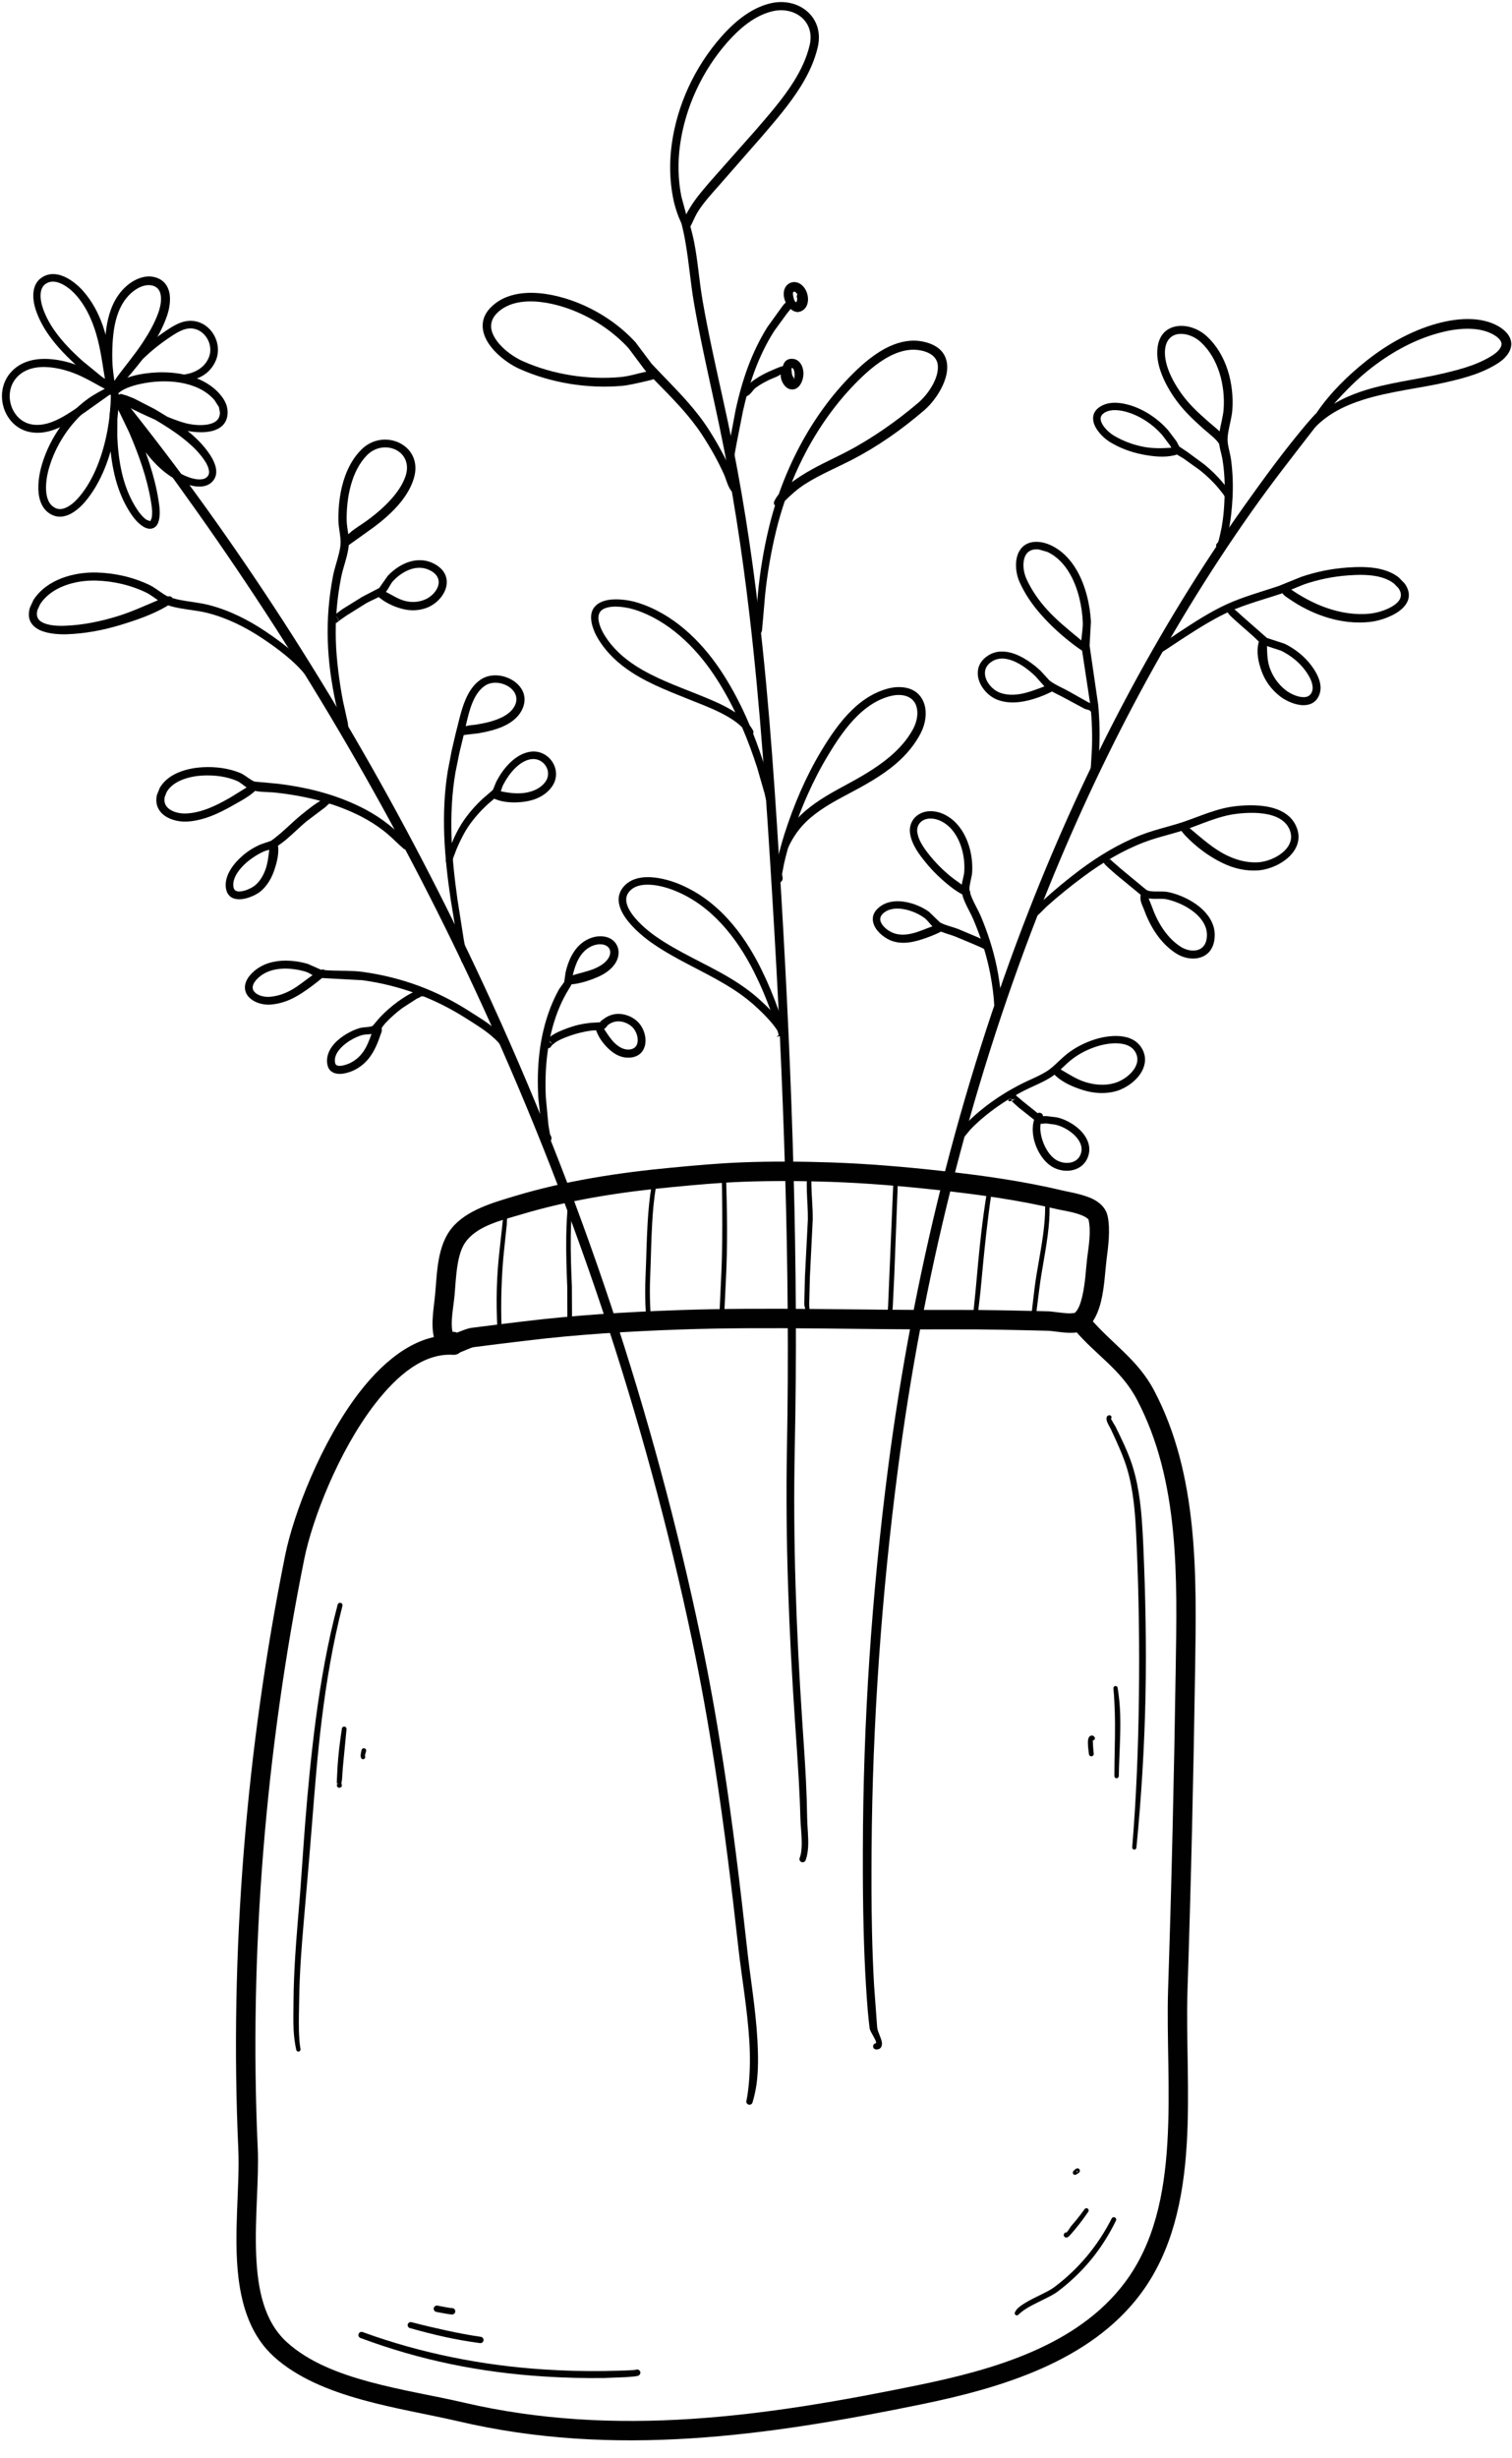 <?xml version="1.0" encoding="UTF-8"?>
<!DOCTYPE svg PUBLIC '-//W3C//DTD SVG 1.0//EN'
          'http://www.w3.org/TR/2001/REC-SVG-20010904/DTD/svg10.dtd'>
<svg height="2394.3" preserveAspectRatio="xMidYMid meet" version="1.0" viewBox="540.3 60.4 1473.3 2394.3" width="1473.3" xmlns="http://www.w3.org/2000/svg" xmlns:xlink="http://www.w3.org/1999/xlink" zoomAndPan="magnify"
><g id="change1_1"
  ><path clip-rule="evenodd" d="M975.86,1376.51c-4.15,0.66-8.4-1.51-10.17-5.52 c-6.95-15.7-2.91-33.59-1.37-50c1.06-11.44,1.53-25.58,4.49-38.42c2.25-9.78,5.89-18.84,11.78-25.97 c14.38-17.52,40.43-24.76,61.07-31c49.78-15.01,101.02-22.83,152.65-27.72c22.96-2.19,45.95-4.28,68.99-5.18 c29.07-1.11,58.13-0.9,87.17,0.08c35.3,1.22,70.55,4.2,105.67,8.06c39.82,4.36,79.96,9.86,118.99,19.16 c7.32,1.74,22.78,3.99,32.5,9.73c6.26,3.73,10.52,8.83,11.89,15.04c2.96,13.4,0.58,30.31-1.11,43.68 c-1.19,9.54-1.88,25.69-5.23,39.53c-2.72,11.28-7.4,21.03-14.24,26.56c-2.93,2.35-7.77,3.96-13.64,4.17 c-8.19,0.32-19.21-1.85-23.94-1.96c-30.49-0.74-61.04-1.53-91.56-1.37c-89.31,0.48-178.55-2.96-267.86,0.18 c-49.52,1.75-99.25,4.78-148.45,10.76c-17.1,2.09-34.19,4.07-51.26,6.34c-3.2,0.42-8.69,3.33-12.6,4.7 c-4.31,1.48-7.95,1.53-9.88,1.03C978.21,1377.99,976.91,1377.33,975.86,1376.51L975.86,1376.51z M981.22,1357.75 c1.24-0.05,2.54,0.13,3.78,0.58c0.18,0.08,0.37,0.16,0.55,0.24c1.64-0.61,3.54-1.35,5.02-1.93c3.43-1.37,6.76-2.43,9.17-2.75 c17.12-2.27,34.3-4.28,51.45-6.37c49.76-6.03,100.02-9.12,150.09-10.89c89.5-3.15,178.92,0.26,268.42-0.19 c30.7-0.16,61.44,0.63,92.14,1.37c3.96,0.08,12.47,1.69,19.87,1.96c2.03,0.05,5.02-0.29,5.79-0.37c3.8-3.38,5.71-9.41,7.29-15.88 c3.14-13.11,3.7-28.43,4.84-37.47c1.45-11.39,3.94-25.79,1.43-37.23c-0.21-0.85-0.98-1.35-1.74-1.93c-1.24-0.93-2.72-1.69-4.33-2.38 c-8.19-3.49-18.84-4.84-24.23-6.11c-38.26-9.11-77.63-14.48-116.66-18.76c-34.64-3.8-69.42-6.76-104.24-7.95 c-28.59-0.98-57.21-1.16-85.8-0.08c-22.7,0.87-45.35,2.93-67.94,5.1c-50.39,4.78-100.41,12.37-148.98,27 c-17.36,5.23-39.82,10.17-51.92,24.89c-5.23,6.34-7.58,15.01-9.06,23.91c-1.74,10.39-2.14,21.19-2.99,30.23 c-0.69,7.32-2.09,14.98-2.54,22.57C980.35,1349.53,980.37,1353.71,981.22,1357.75L981.22,1357.75z" fill="#010101" fill-rule="evenodd"
  /></g
  ><g id="change1_2"
  ><path clip-rule="evenodd" d="M982.99,1361.27c5.21,0.34,9.17,4.84,8.85,10.04 c-0.34,5.21-4.84,9.2-10.04,8.85c-28.46-1.77-54.22,19.45-76.39,48.22c-35.54,46.14-60.96,112.67-68.57,150.43 c-37.71,186.79-54.04,384.21-45.4,574.41c1.35,29.59-3.01,67.43-1.53,103.42c1.35,33.32,7.45,65.14,30.23,85.64 c21.03,18.92,49.73,30.07,79.7,38.21c31.34,8.54,64.11,13.74,91.82,20.22c149.03,34.83,295.13,13.55,443-16.83 c72.59-14.9,155.38-37.92,201.93-100.31c28.62-38.34,38.16-86.07,41.17-135.29c3.14-51.05-0.77-103.74,0.74-150.14 c3.43-104.14,5.84-208.2,7.42-312.39c1.32-87.47,4.18-182.57-37.92-262.21c-15.43-29.2-39.98-43.15-60.59-67.59 c-3.38-3.99-2.88-9.96,1.11-13.34c4.02-3.36,9.99-2.85,13.34,1.14c21.54,25.53,46.77,40.48,62.89,70.95 c43.57,82.44,41.46,180.8,40.09,271.33c-1.59,104.32-3.99,208.49-7.43,312.76c-1.51,46.56,2.38,99.43-0.77,150.64 c-3.25,53.03-14.08,104.22-44.89,145.47c-49.34,66.11-136.4,91.74-213.3,107.55c-150.59,30.92-299.36,52.19-451.12,16.7 c-57.02-13.32-134.63-22.06-179.87-62.79c-21.38-19.24-31.07-46.61-34.77-76.87c-5.13-42.04,1.45-89.71-0.18-125.38 c-8.69-191.73,7.74-390.74,45.74-579.04c8.03-39.72,34.77-109.69,72.16-158.25C916.9,1382.46,948.98,1359.13,982.99,1361.27 L982.99,1361.27z" fill="#010101" fill-rule="evenodd"
  /></g
  ><g id="change1_3"
  ><path clip-rule="evenodd" d="M833.08,2056.44c0.24,1.14-0.5,2.25-1.64,2.46 c-1.14,0.21-2.25-0.53-2.46-1.64c-1.4-6.24-2.19-12.68-2.56-19.24c-0.5-9.62-0.11-19.4-0.11-28.7c0.11-14.06,0.71-28.09,1.56-42.12 c1.32-20.98,3.2-41.91,4.89-62.86c1.72-22.52,3.12-45.13,4.89-67.78c2.67-33.9,5.95-67.83,10.38-101.55 c4.97-37.6,11.57-74.89,21.3-111.51c0.34-1.3,1.64-2.06,2.93-1.72c1.3,0.32,2.06,1.64,1.72,2.93 c-9.35,36.46-15.59,73.62-20.19,111.04c-4.15,33.64-6.79,67.51-9.46,101.34c-1.8,22.65-3.7,45.24-5.68,67.73 c-1.74,20.93-3.73,41.8-5.13,62.76c-0.9,13.9-1.56,27.82-1.72,41.8c-0.13,9.22-0.45,18.89-0.24,28.43 C831.74,2044.12,832.05,2050.39,833.08,2056.44L833.08,2056.44z" fill="#010101" fill-rule="evenodd"
  /></g
  ><g id="change1_4"
  ><path clip-rule="evenodd" d="M868.47,1798.64c-0.16-0.21-0.13-0.4,0-0.58 C868.47,1798.27,868.47,1798.46,868.47,1798.64L868.47,1798.64z M872.91,1798.24c0-0.03,0-0.03,0-0.03c0,0.03,0,0.03,0,0.05 c0,0.37,0.05,0.66,0.18,0.79c0,0.11,0,0.24-0.03,0.37c1.03,1.93-1.24,2.14-1.37,2.25c-0.69,0.58-2.3,0.45-3.07-1.51 c-0.03-0.13-0.11-0.42-0.13-0.87c-0.03-0.16-0.03-0.4-0.03-0.66c0.05,0.05,0.11,0.11,0.18,0.18c0.08,0.05,0.11,0.03,0.29-0.08 c0.11-0.66,0.53-1.21,1.08-1.51c-0.34,0.11-1.24,0.4-1.56,0.82c0.03-1.43,0.11-3.54,0.13-4.57l0.61-11.84 c0.4-6.26,0.98-12.5,1.69-18.74c0.74-6.21,1.66-12.39,2.54-18.57c0.16-1.27,1.3-2.17,2.56-2.01c1.24,0.16,2.14,1.3,1.98,2.56 l-3.57,37.1l-0.82,11.81C873.51,1794.7,872.93,1796.98,872.91,1798.24L872.91,1798.24z M872.91,1798.24c0.92,0.45,1.45,0.9,0.34,0.9 c-0.05,0-0.11-0.02-0.16-0.08c0-0.29-0.08-0.55-0.18-0.79V1798.24L872.91,1798.24z" fill="#010101" fill-rule="evenodd"
  /></g
  ><g id="change1_5"
  ><path clip-rule="evenodd" d="M896.4,1771.5c-0.08-0.03-0.32-0.08-0.34-0.13 c0.37,1.08-0.21,2.27-1.29,2.64c-1.11,0.37-2.3-0.21-2.67-1.29c-0.18-0.32-0.4-1.11-0.4-2.22c0-1.61,0.74-4.15,0.85-5.07 c0.16-1.24,1.3-2.17,2.54-2.01c1.27,0.13,2.17,1.27,2.03,2.54C897.01,1766.99,895.05,1771.16,896.4,1771.5L896.4,1771.5z M896.4,1771.5C896.45,1771.53,896.48,1771.53,896.4,1771.5L896.4,1771.5z" fill="#010101" fill-rule="evenodd"
  /></g
  ><g id="change1_6"
  ><path clip-rule="evenodd" d="M1622.99,1442.26c0-0.05-0.03-0.08-0.13-0.08 c-0.16,0-0.16,0.11-0.05,0.32c0.16,0.35,0.63,0.93,0.85,1.38c1.24,2.48,3.22,5.47,3.51,6.05c3.07,6.24,6.18,12.53,9.01,18.89 c1.93,4.28,3.73,8.62,5.36,13c3.94,10.65,6.58,21.83,8.4,33.19c2.72,16.83,3.59,34.09,4.39,50.71c2.14,49.07,3.14,98.27,2.14,147.42 c-1.03,49.15-4.04,98.27-8.85,147.16c-0.11,1.13-1.11,1.98-2.25,1.88c-1.11-0.11-1.96-1.11-1.85-2.25 c4.07-48.83,5.95-97.85,6.55-146.89c0.61-49.02-0.05-98.09-2.19-147.02c-0.66-16.41-1.43-33.45-3.94-50.05 c-1.66-11.02-4.07-21.85-7.79-32.16c-1.53-4.31-3.25-8.53-5.07-12.74c-2.72-6.37-5.66-12.66-8.56-18.89 c-0.37-0.82-3.49-5.68-3.96-8.59c-0.42-2.38,0.37-4.02,1.96-4.46c1.06-0.42,2.3,0.08,2.72,1.16 C1623.49,1440.96,1623.38,1441.7,1622.99,1442.26L1622.99,1442.26z M1622.99,1442.26c0,0.05-0.08,0.13-0.18,0.24 C1622.86,1442.41,1622.94,1442.34,1622.99,1442.26L1622.99,1442.26z" fill="#010101" fill-rule="evenodd"
  /></g
  ><g id="change1_7"
  ><path clip-rule="evenodd" d="M1625.21,1705.18c-0.16-1.16,0.66-2.22,1.8-2.38 c1.14-0.16,2.19,0.64,2.35,1.8c1.32,8.35,2.19,17.04,2.46,25.84c0.63,20.11-1.08,40.85-1.35,60.09c-0.03,1.19-0.98,2.14-2.17,2.14 c-1.19,0-2.17-0.98-2.14-2.17c-0.03-16.49,0.71-34.09,0.61-51.42c-0.03-6.87-0.26-13.69-0.61-20.37 C1625.92,1714.14,1625.68,1709.62,1625.21,1705.18L1625.21,1705.18z" fill="#010101" fill-rule="evenodd"
  /></g
  ><g id="change1_8"
  ><path clip-rule="evenodd" d="M1605.13,1755.81c0.03,0.63,0.13,1.56,0.13,2.33 c0.05,4.33,0.77,10.17,0.79,10.65c0.08,1.27-0.87,2.4-2.17,2.48c-1.29,0.11-2.4-0.87-2.51-2.17c-0.03-0.61-1.59-10.12-0.77-14.29 c0.4-1.88,1.27-3.09,2.17-3.44c0.98-0.4,2.35-0.71,3.65,0.71c0.9,0.71,1.06,2.04,0.34,2.93 C1606.34,1755.54,1605.73,1755.81,1605.13,1755.81L1605.13,1755.81z M1605.13,1755.52c0.29-0.08,0.45-0.24,0.24-0.4 C1605.18,1754.99,1605.13,1755.17,1605.13,1755.52L1605.13,1755.52z" fill="#010101" fill-rule="evenodd"
  /></g
  ><g id="change1_9"
  ><path clip-rule="evenodd" d="M1532.86,2314.97c-0.64,0.98-1.93,1.22-2.88,0.58 c-0.98-0.64-1.24-1.93-0.61-2.91c0.45-0.87,0.98-1.74,1.69-2.62c2.06-2.43,5.39-4.62,9.06-6.82c9.12-5.42,21.35-10.23,27.19-14.61 c12.02-8.98,22.65-19.08,32-30.25c9.35-11.18,17.41-23.44,24.21-36.83c0.55-1.14,1.95-1.61,3.12-1.03c1.16,0.55,1.61,1.95,1.06,3.12 c-6.76,13.82-14.85,26.56-24.34,38.1c-9.51,11.57-20.45,21.96-32.79,31.23c-5.97,4.44-18.37,9.51-27.77,14.85 c-3.28,1.88-6.1,3.83-8.22,5.7C1533.96,2314.02,1533.33,2314.45,1532.86,2314.97L1532.86,2314.97z" fill="#010101" fill-rule="evenodd"
  /></g
  ><g id="change1_10"
  ><path clip-rule="evenodd" d="M1579.68,2235.07c1.48-1.56,3.81-5.57,4.28-6.13 c2.35-2.64,4.6-5.34,6.79-8.09c2.17-2.78,4.31-5.58,6.37-8.46c0.69-0.98,2.06-1.21,3.06-0.53c1,0.71,1.24,2.09,0.53,3.06 c-2.01,2.99-4.1,5.89-6.26,8.77c-2.17,2.91-4.39,5.73-6.71,8.48c-0.82,0.9-5.44,6.76-7.03,7.53c-1.27,0.64-2.35,0.42-2.85-0.13 c-0.45-0.47-1.67-1.27-0.79-2.8c0.16-1.14,1.22-1.93,2.38-1.75C1579.52,2235.04,1579.6,2235.07,1579.68,2235.07L1579.68,2235.07z M1581.16,2236.63c0.05,0.21,0.05,0.42,0.05,0.64c0.05-0.11,0.21-0.16,0.16-0.24C1581.29,2236.89,1581.24,2236.76,1581.16,2236.63 L1581.16,2236.63z M1579.36,2235.38c-0.37-0.03-1.03-0.13-0.85,0.19C1578.65,2235.83,1578.96,2235.73,1579.36,2235.38 L1579.36,2235.38z" fill="#010101" fill-rule="evenodd"
  /></g
  ><g id="change1_11"
  ><path clip-rule="evenodd" d="M1585.55,2177.49c0.08-0.05,0.18-0.1,0.34-0.19 c-0.42-1.08,0.08-2.3,1.16-2.72c0.08-0.03,0.16-0.08,0.26-0.08c-0.26-0.5,1.03-0.98,1.22-1.19c0.95-0.9,2.46-0.87,3.36,0.08 c0.9,0.92,0.87,2.43-0.08,3.35c-0.56,0.5-2.78,2.03-3.62,2.22c-0.32,0.05-0.56-0.13-0.82-0.05c-0.34,0.08-0.42-0.32-0.74-0.29 c-0.16,0.03-0.16-0.21-0.32-0.21c-0.13,0-0.11-0.18-0.24-0.18c-0.13-0.03-0.18-0.11-0.21-0.24 C1585.76,2177.67,1585.65,2177.54,1585.55,2177.49L1585.55,2177.49z M1589.09,2174.85c0.29,0.24,0.53,0.53,0.69,0.9 c-1.93,0.61,1.77,0.87,0.29-0.32c-0.21-0.16-0.29-0.21-0.37-0.42C1589.64,2174.79,1589.4,2174.79,1589.09,2174.85L1589.09,2174.85z M1585.55,2177.49C1585.12,2177.67,1585.31,2177.35,1585.55,2177.49L1585.55,2177.49z" fill="#010101" fill-rule="evenodd"
  /></g
  ><g id="change1_12"
  ><path clip-rule="evenodd" d="M1035.2,1243.1c-1.06,2.49-1.03,9.38-1.08,10.04l-2.56,24.29 c-1.4,12.95-2.19,25.71-2.59,38.47c-0.4,12.79-0.4,25.58,0.11,38.58c0.03,1.14-0.85,2.11-1.98,2.17c-1.14,0.03-2.11-0.84-2.17-1.98 c-0.66-13.11-0.9-26-0.55-38.9c0.37-12.89,1.35-25.76,2.83-38.82l2.67-24.18c0.08-1,0.98-10.2,2.35-12.55 c0.79-1.37,1.82-1.82,2.51-1.72c0.71,0.08,1.82,0.16,2.3,1.53c0.53,1,0.16,2.27-0.87,2.83 C1035.87,1243.02,1035.52,1243.1,1035.2,1243.1L1035.2,1243.1z M1035.36,1242.75c0.66-0.11,1.53-0.29,0.98-0.5 C1035.94,1242.09,1035.63,1242.3,1035.36,1242.75L1035.36,1242.75z" fill="#010101" fill-rule="evenodd"
  /></g
  ><g id="change1_13"
  ><path clip-rule="evenodd" d="M1093.55,1352.05c-0.11-0.9-0.48-2.14-0.45-2.67l0.03-9.43 l-0.11-26.16c-0.66-16.43-1.22-33-0.95-49.52c0.18-11.05,0.77-22.09,1.9-33.06c0.13-1.19,1.19-2.04,2.35-1.9 c1.19,0.1,2.03,1.16,1.93,2.35c-1.11,10.83-1.64,21.75-1.77,32.69c-0.24,16.44,0.37,32.9,1.08,49.25l0.13,26.35l-0.13,9.72 c-0.13,1.35-0.13,4.6-0.5,5.21c-0.53,0.82-1.22,1.16-1.9,1.11c-0.48,0-1.35-0.03-2.01-1.08 C1092.52,1353.97,1092.68,1352.73,1093.55,1352.05L1093.55,1352.05z M1093.58,1352.39c-0.45,0.32-0.87,0.69-0.4,0.71 C1093.5,1353.13,1093.58,1352.84,1093.58,1352.39L1093.58,1352.39z" fill="#010101" fill-rule="evenodd"
  /></g
  ><g id="change1_14"
  ><path clip-rule="evenodd" d="M1170.71,1343.64c-0.66-0.66-0.92-2.83-1.03-3.7l-0.5-8.78 c-0.13-4.46-0.21-8.93-0.21-13.4c0.03-4.46,0.11-8.93,0.32-13.4c0.79-17.26,1-35.12,2.06-52.8c0.71-11.92,1.8-23.73,3.7-35.22 c0.21-1.19,1.32-1.98,2.51-1.8c1.19,0.21,2.01,1.32,1.82,2.51c-1.88,11.36-2.93,23.02-3.59,34.78c-1.03,17.65-1.22,35.49-1.96,52.74 c-0.21,4.41-0.29,8.8-0.29,13.21c0,4.39,0.08,8.8,0.24,13.24l0.4,8.48c0.05,0.77,0.74,2.04,0.98,2.91c0.32,1.16,0.13,2.06-0.18,2.59 c-0.42,0.69-1.14,1.24-2.54,1.11c-1.14-0.16-1.93-1.24-1.74-2.38C1170.68,1343.72,1170.68,1343.67,1170.71,1343.64L1170.71,1343.64z" fill="#010101" fill-rule="evenodd"
  /></g
  ><g id="change1_15"
  ><path clip-rule="evenodd" d="M1245.23,1342.37c-0.05-0.03-0.08-0.05-0.13-0.05 c0.05,0.03,0.11,0.05,0.13,0.08c0.08,0.4,0.26,0.66,0.58,0.64c0.32,0.53,0.4,1.16,0.19,1.74c-0.4,1.11-1.59,1.66-2.67,1.29 c-0.63-0.13-1.72-1.24-1.98-3.28c-0.29-2.11,0.13-5.84,0.16-6.34l1.32-28.11c0.71-13.72,1.06-27.51,1.19-41.33 c0.21-20.74-0.05-41.51-0.45-62.12c-0.03-1.16,0.87-2.12,2.03-2.14c1.16-0.03,2.11,0.9,2.14,2.03c0.5,17.23,0.95,34.54,1,51.87 c0.05,17.36-0.29,34.7-1.19,51.92l-1.35,28.01C1246.18,1336.98,1244.96,1340.79,1245.23,1342.37L1245.23,1342.37z M1245.23,1342.37 c0.53,0.26,1.14,0.61,0.63,0.66c-0.03,0-0.03,0-0.05,0c-0.13-0.24-0.34-0.48-0.58-0.64 C1245.23,1342.37,1245.23,1342.37,1245.23,1342.37L1245.23,1342.37z" fill="#010101" fill-rule="evenodd"
  /></g
  ><g id="change1_16"
  ><path clip-rule="evenodd" d="M1324.71,1337.46c0.03,0,0.03-0.03,0.03-0.03 S1324.74,1337.46,1324.71,1337.46L1324.71,1337.46z M1324.52,1337.64c-0.03,0-0.03,0-0.05-0.03c-0.11-0.03,0.16-0.11,0.24-0.16 C1324.66,1337.51,1324.58,1337.56,1324.52,1337.64L1324.52,1337.64z M1324.52,1337.64c1.56,0.42-0.53-5.18-0.55-6.45l0.66-26.93 l2.85-55.81c0.16-9.62-0.77-19.21-1.03-28.83c-0.1-4.2-0.08-8.4,0.19-12.61c0.05-1.19,1.06-2.11,2.27-2.06 c1.19,0.05,2.12,1.08,2.06,2.27c-0.11,2.72-0.08,5.42-0.03,8.14c0.24,11.04,1.43,22.09,1.29,33.16l-2.77,55.83l-0.69,26.87 c-0.03,1.11,0.45,3.73,0.26,5.68c-0.16,1.77-0.79,3.17-1.69,3.78c-0.9,0.71-2.22,0.58-2.93-0.32 C1323.76,1339.55,1323.81,1338.38,1324.52,1337.64L1324.52,1337.64z" fill="#010101" fill-rule="evenodd"
  /></g
  ><g id="change1_17"
  ><path clip-rule="evenodd" d="M1404.33,1348.27c-0.03-0.08-0.05-0.19-0.08-0.29 c-0.05-0.21,0.05-0.66,0.13-1.27c0.34-3.44,1.16-12.02,1.22-12.79l1.35-31.65l3.86-91.59c0.05-1.21,1.08-2.17,2.3-2.11 c1.22,0.05,2.17,1.08,2.11,2.3l-3.51,91.59l-1.53,31.71c-0.05,0.79-0.95,9.54-1.35,13.03c-0.08,0.63-0.05,1.14-0.16,1.32 c-1.51,2.78-3.04,1.88-3.07,1.8C1404.78,1349.93,1404.3,1349.11,1404.33,1348.27L1404.33,1348.27z" fill="#010101" fill-rule="evenodd"
  /></g
  ><g id="change1_18"
  ><path clip-rule="evenodd" d="M1488.07,1348.37c0-0.05,0.05-0.13,0.05-0.24 c0.21-1.66,0.32-6,0.34-6.32l2.38-23.36c1.74-19.24,3.44-38.55,5.68-57.82c1.48-12.84,3.28-25.66,5.34-38.4 c0.21-1.24,1.37-2.09,2.62-1.9c1.22,0.21,2.06,1.38,1.88,2.59c-1.96,12.71-3.51,25.47-4.97,38.26c-2.17,19.24-3.99,38.5-5.76,57.71 l-2.72,23.39c-0.05,0.32-0.34,4.73-0.61,6.45c-0.32,1.98-1.98,2.49-2.27,2.46c-1.16,0-2.09-0.92-2.09-2.09 C1487.93,1348.85,1487.99,1348.61,1488.07,1348.37L1488.07,1348.37z" fill="#010101" fill-rule="evenodd"
  /></g
  ><g id="change1_19"
  ><path clip-rule="evenodd" d="M1545.59,1343.64c-0.05,0.02-0.1,0.02-0.16,0.02 c-0.63-0.02,0.08-0.42,0.69-0.74c-0.03,0.03-0.03,0.05-0.03,0.08C1545.88,1343.19,1545.72,1343.4,1545.59,1343.64L1545.59,1343.64z M1545.59,1343.64c0.24-0.05,0.4-0.29,0.5-0.64c0.08-0.05,0.19-0.13,0.26-0.18c-0.08,0.03-0.16,0.08-0.24,0.11 c0.34-1.48-0.42-4.76-0.4-5.1l2.62-22.17c2.4-19.34,7.14-39.88,9.27-60.06c0.93-8.64,1.37-17.26,0.93-25.66 c-0.05-1.16,0.82-2.17,1.98-2.24c1.16-0.05,2.17,0.82,2.25,1.98c0.55,8.64,0.21,17.49-0.69,26.4c-2.01,20.21-6.74,40.77-9.09,60.17 l-2.77,21.93c-0.05,0.45-0.03,4.52-0.37,6.08c-0.4,1.61-1.37,2.27-1.66,2.33c-1.11,0.37-2.3-0.18-2.69-1.27 C1545.3,1344.72,1545.35,1344.14,1545.59,1343.64L1545.59,1343.64z" fill="#010101" fill-rule="evenodd"
  /></g
  ><g id="change1_20"
  ><path clip-rule="evenodd" d="M1393.81,2050.73c-0.45,0.11-1.27,0.5-0.85,0.47 C1393.39,2051.15,1393.65,2051,1393.81,2050.73c1.22-2.09-5.63-10.68-6.13-14.48c-0.66-5.5-1.27-10.97-1.77-16.49 c-0.74-8.22-1.24-16.49-1.77-24.73c-1.08-17.52-1.8-35.07-2.27-52.61c-0.71-26.29-0.85-52.58-0.79-78.91 c0.11-62.63,2.22-125.22,6.37-187.66c4.15-62.47,10.33-124.78,18.37-186.9c23.6-181.35,68.49-366.27,136.98-541.51 c54.7-139.95,124.35-273.76,210.18-394.57c19.53-27.45,39.37-54.65,61.09-80.25c2.4-2.86,4.97-5.58,7.45-8.38 c1.35-1.61,3.75-1.85,5.36-0.5c1.64,1.32,1.88,3.73,0.53,5.36c-2.25,2.96-4.39,6-6.69,8.93c-20.43,26.4-41.06,52.69-60.38,80.06 c-85.06,120.44-154.27,253.57-208.57,392.83c-68.07,174.56-112.86,358.68-136.35,539.27c-8.11,61.91-14.32,124.04-18.66,186.29 c-4.33,62.23-6.79,124.62-7.19,187.06c-0.16,26.24-0.16,52.45,0.42,78.66c0.4,17.47,1.03,34.91,2.03,52.35l3.01,40.88 c0.4,4.36,4.65,11.52,4.68,15.43c0,3.46-1.37,5.87-5.23,6c-1.69,0.19-3.22-1.03-3.41-2.72 C1390.9,2052.45,1392.12,2050.92,1393.81,2050.73L1393.81,2050.73z" fill="#010101" fill-rule="evenodd"
  /></g
  ><g id="change1_21"
  ><path clip-rule="evenodd" d="M1325.29,1872.5c-0.61,1.59-2.38,2.41-3.96,1.82 c-1.59-0.61-2.4-2.38-1.82-3.96c1.59-4.28,2.01-9.43,2.01-14.74c-0.03-8.3-1.14-17.02-1.32-23.94c-0.29-12.37-0.87-24.73-1.56-37.1 c-1.03-18.58-2.32-37.13-3.59-55.68c-3.04-44.68-5.44-89.15-6.87-133.68c-1.45-44.52-1.9-89.1-1.08-133.89 c1.67-89.5,0.85-178.68-1.77-267.81c-2.59-89.15-6.95-178.26-12.39-267.6c-5.66-93.33-11.68-185.76-22.49-277.77 c-7.19-61.23-16.46-122.24-29.3-183.2c-5.05-24.1-10.52-48.15-15.56-72.27c-3.36-16.12-6.55-32.29-9.33-48.54 c-3.09-18.45-4.65-37.84-7.87-56.63c-1.35-7.93-2.91-15.8-5.23-23.39c-0.63-1.9,0.4-3.94,2.27-4.57c1.88-0.61,3.94,0.4,4.54,2.3 c2.83,7.79,4.99,15.88,6.66,24.15c3.7,18.73,4.99,38.21,8.19,56.68c2.77,16.12,6,32.16,9.38,48.2c5.1,24.1,10.6,48.15,15.72,72.22 c12.95,61.22,22.43,122.5,29.65,183.97c10.83,92.19,16.65,184.81,22.17,278.33c5.26,89.45,9.46,178.65,11.84,267.89 c2.4,89.29,3.01,178.6,1.14,268.21c-0.93,44.66-0.56,89.1,0.77,133.5c1.35,44.44,3.65,88.87,6.61,133.44 c1.22,18.6,2.56,37.18,3.49,55.78c0.61,12.44,1.03,24.89,1.22,37.34c0.1,8.14,1.48,18.73,0.92,28.28 C1327.41,1864.39,1326.72,1868.75,1325.29,1872.5L1325.29,1872.5z" fill="#010101" fill-rule="evenodd"
  /></g
  ><g id="change1_22"
  ><path clip-rule="evenodd" d="M1205.77,279.53c0.05,0.13,0.16,0.13,0.34-0.08 c-0.11-0.16-0.21-0.34-0.29-0.53c0.03-0.08,0.03-0.16,0.03-0.21c-0.03-0.05-0.08-0.08-0.13-0.13c0-0.05-0.03-0.1-0.03-0.13 c0,0.03,0,0.05,0,0.1c-0.56-0.45-1.4-0.9-1.72-1.29l-2.48-5.68c-1.11-2.93-2.14-5.92-3.04-8.96c-0.9-3.04-1.64-6.1-2.27-9.22 c-1.69-8.56-2.64-17.41-2.83-26.26c-0.21-8.85,0.32-17.7,1.51-26.32c2.64-19.21,8.3-38.16,16.52-55.91 c8.22-17.73,19-34.32,31.84-48.81c7.5-8.48,16.12-16.67,25.84-22.88c6.66-4.25,13.85-7.58,21.56-9.49 c13.61-3.35,26.69-0.16,35.65,7.29c9.25,7.71,14.27,20,10.97,34.77c-3.04,13.55-9.01,26.37-16.52,38.5 c-10.91,17.65-25.05,33.85-37.79,48.78l-43.15,49.26c-6.5,7.37-13.26,14.8-18.66,23.01c-2.77,4.23-4.81,8.83-6.95,13.48 c-0.53,1.16-1.24,2.19-1.77,3.38c-0.53,1.85-2.46,2.93-4.31,2.4c-1.85-0.53-2.93-2.46-2.4-4.31 C1205.72,280.03,1205.75,279.77,1205.77,279.53L1205.77,279.53z M1205.77,279.53c-0.08-0.19-0.11-0.58-0.08-0.98l0.03,0.03 c0.03,0.11,0.08,0.24,0.11,0.35C1205.83,279.11,1205.8,279.32,1205.77,279.53L1205.77,279.53z M1208.97,269.23 c1.43-2.96,3.2-5.76,4.94-8.53c5.47-8.64,12.42-16.49,19.08-24.28l43.39-48.96c12.52-14.56,26.5-30.31,37.29-47.51 c7.06-11.34,12.76-23.28,15.64-35.94c2.59-11.34-1.06-20.88-8.16-26.82c-7.19-6.03-17.71-8.4-28.62-5.71 c-8.59,2.12-16.44,6.26-23.57,11.47c-7.32,5.34-13.9,11.81-19.77,18.44c-12.31,13.93-22.65,29.86-30.49,46.9 c-7.87,17.04-13.29,35.19-15.8,53.64c-1.11,8.17-1.61,16.59-1.4,25.02c0.21,8.38,1.08,16.75,2.72,24.84l4.65,17.15L1208.97,269.23 L1208.97,269.23z" fill="#010101" fill-rule="evenodd"
  /></g
  ><g id="change1_23"
  ><path clip-rule="evenodd" d="M1177.21,429.76c-0.77,0.26-1.51,0.53-2.3,0.71 c-6.1,1.59-12.31,2.93-18.58,4.23c-3.49,0.74-7.03,1.35-10.65,1.64c-16.52,1.4-33.72,0.66-50.58-2.11 c-16.86-2.8-33.35-7.64-48.52-14.45c-13.21-5.92-29.36-18.89-34.3-32.87c-3.65-10.36-1.88-21.38,10.73-30.99 c8.85-6.79,19.87-9.75,31.47-10.2c16.3-0.63,33.74,3.78,47.17,8.98c10.91,4.23,21.38,9.67,31.1,16.2 c9.75,6.55,18.74,14.19,26.72,22.83l15.78,21.03c11.68,12.55,23.81,24.36,34.99,37.1c7.53,8.59,14.67,17.57,20.95,27.43 c4.12,6.47,8.03,13.08,11.68,19.82c3.67,6.76,7.06,13.69,10.12,20.71c0.87,2.19,2.06,6.9,3.49,10.99c0.74,2.17,1.27,4.25,2.35,5.1 c1.43,0.93,1.8,2.85,0.85,4.25c-0.93,1.43-2.85,1.8-4.25,0.87c-1.64-0.95-3.28-3.06-4.65-5.76c-2.17-4.15-3.67-9.93-4.84-12.34 c-3.04-6.82-6.42-13.48-10.04-20c-3.65-6.53-7.56-12.92-11.63-19.16c-6.18-9.43-13.16-18-20.48-26.21 C1195.26,448.04,1186.19,439,1177.21,429.76L1177.21,429.76z M1170.13,422.44c-0.48-0.53-0.95-1.03-1.45-1.53l-15.78-21.16 c-7.45-8.14-15.91-15.35-25.05-21.56c-9.17-6.24-19.03-11.42-29.3-15.48c-12.45-4.91-28.59-9.17-43.76-8.67 c-9.83,0.32-19.26,2.67-26.79,8.4c-8.93,6.77-10.62,14.43-8.06,21.78c4.28,12.1,18.55,23.01,30.02,28.11 c14.53,6.47,30.36,11.02,46.51,13.61c16.17,2.59,32.63,3.2,48.49,1.77C1153.59,426.9,1161.78,424.13,1170.13,422.44L1170.13,422.44z" fill="#010101" fill-rule="evenodd"
  /></g
  ><g id="change1_24"
  ><path clip-rule="evenodd" d="M1276.59,673.31c0.03-0.71,0.11-2.88,0.11-3.09l0.37-7.69 l1.67-22.99c1-10.86,2.4-21.67,4.17-32.45c1.77-10.78,3.94-21.48,6.47-32.08c1.77-7.4,3.8-14.8,6.1-22.17 c-1.27-1.19-1.48-3.2-0.42-4.65c0.55-1.08,1.03-2.16,1.72-3.17c0.74-1.11,1.53-2.19,2.35-3.22c5.68-16.2,12.6-32.08,20.72-47.3 c13.66-25.6,30.73-49.33,50.97-69.57c9.96-10.02,22.86-21.19,37.05-27.48c10.12-4.52,20.9-6.55,31.82-4.28 c16.83,3.51,23.07,12.95,23.57,23.76c0.69,14.77-10.89,33.19-22.22,42.97c-10.81,9.3-22.25,18.28-34.22,26.5 c-11.97,8.27-24.47,15.77-37.18,22.33c-13.98,7.14-30.15,13.93-44.42,22.94c-7.56,4.78-14.08,10.57-20.19,16.73 c-3.2,9.41-5.97,18.89-8.3,28.4c-2.56,10.44-4.73,20.95-6.55,31.52c-1.82,10.6-3.3,21.24-4.39,31.92l-1.96,22.81l-0.71,7.61 c-0.03,0.26-0.16,2.83-0.32,3.75c-0.87,5.39-5.34,3.28-6.13,0.98C1276.41,674.68,1276.41,673.97,1276.59,673.31L1276.59,673.31z M1277.49,671.96c0.26-0.26,0.61-0.48,0.98-0.61c1-0.4,2.09-0.21,2.91,0.35C1280.05,670.64,1278.71,670.51,1277.49,671.96 L1277.49,671.96z M1311.87,530.09c2.77-2.06,5.66-3.99,8.56-5.87c14.38-9.38,30.78-16.41,44.92-23.81 c12.34-6.42,24.42-13.84,36.07-21.85c11.68-8.03,22.96-16.7,33.56-25.74c9.51-8.11,19.74-23.17,19.21-35.52 c-0.29-7.27-5.05-13.03-16.36-15.46c-9.04-1.93-17.99-0.13-26.45,3.54c-13.24,5.81-25.23,16.25-34.59,25.53 c-19.77,19.58-36.49,42.54-49.92,67.36C1321.3,508.61,1316.28,519.23,1311.87,530.09L1311.87,530.09z" fill="#010101" fill-rule="evenodd"
  /></g
  ><g id="change1_25"
  ><path clip-rule="evenodd" d="M1270.91,767.11c1.19,1.56,2.25,3.15,3.15,4.81 c0.55,0.98,0.53,2.14,0.08,3.07c4.04,10.2,7.66,20.53,10.94,30.89l6.92,25.82c0.13,0.55-0.08,4.31,0.37,5.87 c-0.1-0.03-0.24-0.05-0.34-0.08c0.13,0.05,0.24,0.08,0.34,0.13c0.16,0.5,0.4,0.77,0.77,0.55c0.03-0.03,0.05-0.05,0.08-0.05 c0.77,0.63,1.19,1.64,1.08,2.69c-0.21,1.69-1.74,2.91-3.41,2.72c-1.22-0.05-2.7-1.03-3.67-3.06c-1.03-2.09-1.59-6.18-1.85-6.95 l-7.32-25.39c-4.25-13.21-9.09-26.37-14.64-39.21c-3.44-3.52-7.72-6.61-12.34-9.43c-11.12-6.77-24.28-11.78-33.77-15.56 c-20.58-8.38-42.86-16.41-61.75-28.75c-12.95-8.48-24.34-18.97-32.63-32.82c-1.14-1.9-2.17-3.86-3.06-5.87 c-0.9-2.06-1.69-4.15-2.3-6.29c-3.75-12.95,0.95-19.9,8.64-23.39c9.72-4.41,25.68-2.46,35.75,0.74 c16.81,5.34,32.11,14.46,45.56,25.9c13.34,11.34,24.89,24.95,34.46,39.19c9.54,14.24,17.76,29.44,24.89,45.16 C1268.24,760.88,1269.59,764,1270.91,767.11L1270.91,767.11z M1292.37,837.56c0.56,0.13,1.08,0.32,0.85,0.55 c-0.24-0.21-0.53-0.4-0.85-0.5C1292.37,837.59,1292.37,837.59,1292.37,837.56L1292.37,837.56z M1256.8,754.43 c-6.26-12.97-13.34-25.55-21.38-37.44c-9.17-13.63-20.27-26.64-33.03-37.58c-12.66-10.83-26.93-19.63-42.73-24.81 c-8.59-2.8-22.22-5.07-30.57-1.35c-4.84,2.19-7.11,6.82-4.73,14.96c0.53,1.82,1.19,3.59,1.98,5.34c0.79,1.74,1.72,3.44,2.7,5.1 c7.8,12.84,18.5,22.46,30.55,30.25c18.58,12.02,40.4,19.79,60.59,27.93c9.75,3.99,23.39,9.2,34.78,16.41 C1255.58,753.64,1256.19,754.03,1256.8,754.43L1256.8,754.43z" fill="#010101" fill-rule="evenodd"
  /></g
  ><g id="change1_26"
  ><path clip-rule="evenodd" d="M1308.06,886.84c-0.13,0.53-0.29,1.06-0.42,1.56 c-1.27,4.54-2.43,9.11-3.43,13.71l-1.8,9.43c-0.13,1.06,0.53,3.28,0.53,4.31c0,1.05-0.26,1.85-0.55,2.33 c-0.74,1.16-1.82,2.14-3.17,1.69c-0.55-0.18-1.4,0.13-1.88-0.85c-1.24-0.82-1.72-2.4-1.16-3.73c-0.24-1.22-0.66-3.57-0.58-4.52 l1.72-10.12c1-4.75,2.11-9.46,3.38-14.13c1.24-4.68,2.59-9.3,4.07-13.93c4.47-14,9.65-27.9,15.59-41.46 c5.97-13.58,12.71-26.82,20.32-39.48c8.32-13.77,18.18-28.54,30.41-40.22c8.43-8.09,17.99-14.66,28.94-18.58 c2.67-0.95,5.44-1.77,8.24-2.33c2.91-0.58,5.84-0.87,8.8-0.79c13.42,0.29,20.87,7.24,23.84,16.38c2.75,8.51,1.35,19.23-3.46,28.51 c-6,11.57-14.3,21.27-23.97,29.6c-14.08,12.13-31.02,21.32-47.22,29.89c-14.11,7.43-28.91,15.62-40.43,26.74 c-4.54,4.36-8.43,9.28-11.81,14.61c-2.17,3.49-4.25,7.08-5.84,11.07C1308.14,886.66,1308.12,886.74,1308.06,886.84L1308.06,886.84z M1299.5,913.43c0.29,0.03,0.58,0.13,0.85,0.26c-0.08-0.16-0.13-0.32-0.29-0.32C1299.87,913.4,1299.69,913.4,1299.5,913.43 L1299.5,913.43z M1318.08,856.9c0.63-0.69,1.29-1.32,1.96-1.98c11.97-11.79,27.35-20.64,42.09-28.56 c15.56-8.35,31.76-17.41,45.42-29.01c8.88-7.56,16.73-16.2,22.38-26.66c3.89-7.16,5.39-15.49,3.33-22.14 c-1.93-6.32-7.21-10.83-16.41-11.15c-2.38-0.08-4.76,0.19-7.11,0.66c-2.43,0.48-4.84,1.19-7.14,2.01 c-9.91,3.57-18.52,9.64-26.16,16.99c-11.68,11.23-21.06,25.47-29.01,38.68c-7.5,12.34-14.16,25.26-20.06,38.5 C1324.05,841.71,1320.93,849.27,1318.08,856.9L1318.08,856.9z" fill="#010101" fill-rule="evenodd"
  /></g
  ><g id="change1_27"
  ><path clip-rule="evenodd" d="M1304.79,1063.36c0.66,1.37,1.27,2.78,1.8,4.17 c0.16,0.34,0.24,0.71,0.26,1.06c1.64,1.14,0.98,1.61-0.47,1.77c-0.32,0.56-0.82,0.98-1.43,1.24c-1.53,0.66-3.3-0.03-4.02-1.51 c-0.77-0.1-1.32-0.24-1.45-0.29c-0.03-0.03-0.05-0.08-0.08-0.13c-2.03,1.03-3.17,1.4-0.32-1.06c-0.13-0.42-0.37-1.32-0.5-1.72 l-0.74-2.51c-2.3-3.62-5.07-7.05-8.03-10.36c-4.55-5.13-9.54-9.91-14.22-14.11c-8.85-7.98-18.47-14.59-28.49-20.56 c-24.02-14.32-50.18-25.05-73.14-41.49c-7.35-5.23-20.66-16.27-27.01-27.95c-5.1-9.38-5.87-19.16,2.4-27.27 c5.34-5.28,12.74-7.53,20.69-7.77c10.7-0.34,22.41,2.91,30.57,6.13c18.97,7.56,35.04,19.5,48.49,34.11 c13.29,14.4,24.05,31.37,32.79,48.99c3.3,6.69,6.4,13.48,9.28,20.37c2.88,6.9,5.55,13.87,7.98,20.9l4.78,15.01L1304.79,1063.36 L1304.79,1063.36z M1291.02,1044.31c-2.09-5.68-4.31-11.33-6.69-16.94c-2.85-6.74-5.92-13.37-9.17-19.9 c-8.48-16.94-18.95-33.21-31.76-47.09c-12.68-13.77-27.72-25.16-45.58-32.34c-7.35-2.96-17.89-6.1-27.56-5.84 c-6.02,0.16-11.73,1.61-15.8,5.6c-5.63,5.55-4.57,12.23-1.08,18.65c5.81,10.65,18.15,20.61,24.86,25.4 c22.88,16.25,48.94,26.71,72.77,40.96c10.44,6.21,20.45,13.16,29.65,21.51C1284.02,1037.41,1287.61,1040.74,1291.02,1044.31 L1291.02,1044.31z M1305.31,1066.69c0.03,0.48,0.08,0.84,0.26,0.82C1306.03,1067.45,1305.55,1066.9,1305.31,1066.69L1305.31,1066.69 z" fill="#010101" fill-rule="evenodd"
  /></g
  ><g id="change1_28"
  ><path clip-rule="evenodd" d="M1738.81,540.66c-0.11-0.03-0.19-0.05-0.21-0.08 c-0.11-0.16-0.24-0.13-0.4-0.1c0.24,0.05,0.45,0.13,0.66,0.24c0.21,0.29,0.42,0.47,0.63,0.45c0.11,0.1,0.21,0.24,0.32,0.34 c1.06,1.35,0.85,3.27-0.47,4.33c-0.34,0.55-2.38,1.37-4.76-0.63c-0.82-0.69-2.11-3.12-2.27-3.33l-4.86-6.1 c-2.67-3.17-5.55-6.21-8.56-9.09c-3.01-2.91-6.18-5.65-9.43-8.24l-15.72-11.26c-2.03-1.35-4.49-2.59-6.63-4.07 c-0.85,0.34-1.69,0.63-2.62,0.85c-9.91,2.3-20.56,1.14-30.76-0.82c-11.36-2.17-22.33-6.32-31.89-12.13 c-6.24-3.78-14.08-11.71-15.93-19.26c-1.48-6.08,0.16-12.13,8.35-16.33c3.01-1.53,6.37-2.35,9.83-2.59 c4.78-0.37,9.78,0.34,14.19,1.45c7.74,1.93,15.25,5.31,22.12,9.7c6.84,4.36,13.05,9.72,18.26,15.69l8.01,10.6l2.67,5.07l8.48,5.73 l16.12,11.87c3.38,2.77,6.66,5.73,9.78,8.83c3.12,3.09,6.1,6.34,8.88,9.75l5.07,6.55C1737.72,538.2,1738.22,539.81,1738.81,540.66 L1738.81,540.66z M1738.81,540.66c0.42,0.13,1.24,0.24,0.82,0.47c-0.05,0.03-0.08,0.03-0.13,0.03c-0.18-0.19-0.42-0.32-0.63-0.45 C1738.83,540.68,1738.83,540.68,1738.81,540.66L1738.81,540.66z M1681.68,496.56l-1.3-2.25l-7.35-9.78 c-4.73-5.47-10.36-10.41-16.59-14.4c-6.18-3.99-12.95-7.08-19.95-8.88c-3.09-0.77-6.55-1.35-9.96-1.35 c-3.14,0.03-6.26,0.53-8.98,1.93c-4.17,2.17-5.36,5.07-4.6,8.16c1.48,5.87,7.82,11.79,12.68,14.72c8.85,5.31,19,9.09,29.49,11.04 C1663.92,497.43,1672.9,497.14,1681.68,496.56L1681.68,496.56z M1737.93,540.39L1737.93,540.39c-0.48-0.61-0.85-0.32-1.27,0.05 C1737.09,540.34,1737.51,540.32,1737.93,540.39L1737.93,540.39z" fill="#010101" fill-rule="evenodd"
  /></g
  ><g id="change1_29"
  ><path clip-rule="evenodd" d="M1669.63,689.72c0.03,0.05,0.05,0.1,0.08,0.16 c0.16,0.37,0.61,0.21,1.14-0.19c1.19-0.87,2.85-2.88,3.28-3.22l13.32-9.06c8.38-5.55,16.75-11.05,25.37-16.2 c5.79-3.46,11.65-6.74,17.73-9.75c7.19-3.6,14.56-6.53,22.01-9.2c11.05-3.91,22.28-7.19,33.45-10.94l22.41-9.04 c7.27-2.48,14.69-4.49,22.22-6c7.5-1.51,15.14-2.51,22.78-3.04c9.43-0.66,20.32-0.9,30.34,1.16c7.13,1.48,13.82,4.1,19.42,8.43 l5.84,6c6.74,9.59,4.41,17.49-1.69,23.7c-7.56,7.69-22.04,12.42-30.55,13.51c-15.75,2.01-31.58-0.08-46.53-5.15 c-11.78-3.99-23.12-9.73-33.29-16.76c-2.06-1.43-4.25-2.69-6-4.46c-0.42-0.45-0.71-0.92-1.08-1.45l-1.37,0.55 c-11.15,3.7-22.38,6.9-33.37,10.73c-7.21,2.51-14.32,5.29-21.27,8.69c-5.89,2.88-11.65,6.02-17.31,9.33 c-8.54,5.02-16.89,10.39-25.23,15.8l-13.16,8.75c-0.87,0.55-4.49,3.04-6,3.57c-3.57,1.27-5.02-0.98-4.89-2.88 C1667.22,691.28,1668.25,690.03,1669.63,689.72L1669.63,689.72z M1669.63,689.72c-0.13-0.48,0.55-0.29,1.22-0.03 c-0.16-0.03-0.34-0.05-0.56-0.05C1670.08,689.66,1669.84,689.69,1669.63,689.72L1669.63,689.72z M1798.52,634.73 c1.06,0.74,2.11,1.51,3.2,2.22c9.78,6.34,20.29,11.84,31.34,15.67c13.74,4.76,28.22,7.08,42.75,5.47 c7.24-0.79,19.69-4.39,26.16-10.86c3.65-3.65,4.86-8.38,0.87-14.06l-4.31-4.36c-4.7-3.62-10.33-5.73-16.3-6.95 c-9.35-1.9-19.5-1.59-28.27-0.95c-7.32,0.53-14.61,1.53-21.8,2.98c-7.19,1.48-14.27,3.41-21.22,5.79L1798.52,634.73L1798.52,634.73z" fill="#010101" fill-rule="evenodd"
  /></g
  ><g id="change1_30"
  ><path clip-rule="evenodd" d="M1736.51,655.42c-0.11,0.03-0.21,0.05-0.32,0.05 C1734.95,655.66,1736.48,654.97,1736.51,655.42L1736.51,655.42z M1736.51,655.42c1.03-0.24-1.8-0.45-0.29-0.45 c2.85,0.03-2.25-1.35,0.21-0.74c2.67,0.69-1.93-1.88,0.37-0.66c2.51,1.32-1.56-2.54,0.53-0.61c2.25,2.06-0.9-3.3,0.77-0.48 c1.45,2.43,0.03-3.51,0.87-0.21c1.06-0.19,2.09,0.24,2.75,0.98c0.29,0.03,0.58,0.13,0.92,0.37c2.11,1.38,6.53,5.74,7.4,6.47 l16.59,14.56l8.16,7.21l17.33,5.65c5.05,2.48,9.86,5.55,14.27,9.12c4.44,3.59,8.43,7.69,11.84,12.26c3.12,4.2,6.5,9.78,8.01,15.49 c1.14,4.36,1.19,8.83-0.47,12.92c-2.88,7.22-8.56,9.94-15.06,10.04c-8.09,0.13-17.57-4.33-22.88-8.43 c-8.8-6.79-14.93-15.38-18.34-24.95c-3.09-8.67-5.21-18.37-2.78-27.67c0.08-0.29,0.16-0.55,0.26-0.82c-1.9-1.72-3.73-3.7-5.39-5.18 l-16.46-14.51c-0.9-0.82-5.76-5.1-7.43-7.16c-0.48-0.58-0.79-1-0.87-1.24c-0.32-0.77-0.82-1.22-0.63-1.43 C1736.43,655.71,1736.51,655.52,1736.51,655.42L1736.51,655.42z M1774.85,689.77c0.18,7.4,0.32,14.59,2.72,21.3 c2.91,8.14,7.87,15.56,15.27,21.46c4.12,3.27,11.44,7.03,17.78,7c3.41,0,6.47-1.32,8.01-5.1c1.03-2.56,0.87-5.37,0.16-8.11 c-1.22-4.76-4.1-9.35-6.71-12.87c-2.99-4.04-6.55-7.69-10.49-10.89c-3.96-3.23-8.3-5.97-12.84-8.24L1774.85,689.77L1774.85,689.77z" fill="#010101" fill-rule="evenodd"
  /></g
  ><g id="change1_31"
  ><path clip-rule="evenodd" d="M1609.25,812.38c-0.05-0.08-0.11-0.16-0.16-0.21 c0.05,0.13,0.08,0.27,0.11,0.4c0,0.11,0,0.21,0.03,0.26c0.08,0.82-0.16,1.66-0.74,2.33c-0.4,1.24-1.64,0.79-2.19,1.08 c-0.82,0.4-2.46-0.21-3.38-3.09c-0.19-0.58,0-2.43,0-2.51l0.37-4.49l0.9-14.85c0.32-7.22,0.34-14.45,0.11-21.7 c-0.21-7.24-0.71-14.48-1.45-21.69l-8.14-53.64c-2.46-1.69-4.94-3.36-7.32-5.18c-11.94-8.96-23.07-19.05-32.87-30.15 c-8.27-9.38-15.43-19.69-20.72-31.47c-4.23-9.43-5.02-22.25-0.16-30.41c3.49-5.84,9.7-9.72,19.63-8.67 c1.82,0.19,3.65,0.55,5.42,1.06c1.74,0.5,3.43,1.14,5.07,1.88c11.1,5.05,19.5,13.87,25.68,24.47c8.83,15.19,13,34.09,13.87,50.1 l-1.3,23.33l8.4,57.95c0.66,7.4,1.11,14.8,1.27,22.22c0.16,7.43,0.05,14.85-0.34,22.27l-1.08,15.09l-0.58,4.7 C1609.64,811.48,1609.35,811.98,1609.25,812.38L1609.25,812.38z M1609.25,812.38c0.21,0.32,0.42,0.63,0.11,0.55 c-0.05-0.03-0.11-0.05-0.13-0.11c0-0.08,0-0.16-0.03-0.26C1609.19,812.51,1609.22,812.46,1609.25,812.38L1609.25,812.38z M1593.97,684.25c0.32-5.89,1.69-12.08,1.4-17.97c-0.69-14.9-4.33-32.53-12.47-46.74c-5.31-9.3-12.55-17.12-22.2-21.56l-8.22-2.35 c-8.06-0.85-12.42,3.04-14.06,8.61c-1.82,6.19-0.66,14.09,2.11,20.19c5.02,11.02,11.81,20.66,19.66,29.41 c9.59,10.7,20.96,19.76,32.11,29.01C1592.86,683.3,1593.42,683.77,1593.97,684.25L1593.97,684.25z M1608.98,811.9 c0-0.29-0.16-0.47-0.34-0.63C1608.77,811.48,1608.9,811.69,1608.98,811.9L1608.98,811.9z M1608.19,810.79 c-0.37-0.77-0.9-0.95-1.77-0.74C1607.05,810.11,1607.66,810.34,1608.19,810.79L1608.19,810.79z" fill="#010101" fill-rule="evenodd"
  /></g
  ><g id="change1_32"
  ><path clip-rule="evenodd" d="M1602.75,752.98c0,0.08-0.03,0.21-0.05,0.34 c0.16-1.32-4.47-1.9-5.55-2.48l-19.37-10.41c-3.86-2.14-8.27-4.12-12.37-6.42c-2.32,1.11-4.68,2.27-7.13,3.33 c-7.13,3.01-14.85,5.44-22.49,6.63c-7.79,1.22-15.64,1-23.15-1.72c-9.36-3.41-17.63-12.76-19.29-22.44 c-1.16-6.82,0.71-13.84,7.53-19.23c7.27-5.79,15.59-6.53,23.83-4.49c11.15,2.75,22.2,10.83,29.57,17.78l8.48,9.27 c1.53,1.25,3.22,2.35,5.02,3.39c4.47,2.64,9.43,4.81,13.71,7.19l19.13,10.75c1.19,0.66,4.25,1.64,5.73,3.04 c1.01,0.98,1.69,1.8,1.82,2.62c0.77,1.5,0.16,3.35-1.35,4.12C1605.36,755.01,1603.54,754.43,1602.75,752.98L1602.75,752.98z M1558.04,729.04c-0.03-0.02-0.08-0.08-0.13-0.1l-8.67-9.78c-6.53-6.31-16.22-13.87-26.19-16.41c-6.18-1.58-12.45-1.14-17.89,3.2 c-5.68,4.55-6.13,10.76-3.86,16.28c2.46,5.87,7.85,11.05,13.79,13.13c6.34,2.19,12.92,2.19,19.45,1.06 c7.08-1.19,14.06-3.88,20.82-6.39C1556.27,729.67,1557.16,729.36,1558.04,729.04L1558.04,729.04z M1602.69,753.32 c-0.03,0.05-0.03,0.13-0.08,0.21C1602.56,753.67,1602.62,753.51,1602.69,753.32L1602.69,753.32z" fill="#010101" fill-rule="evenodd"
  /></g
  ><g id="change1_33"
  ><path clip-rule="evenodd" d="M1545.46,948.76c0.08-0.05,0.19-0.13,0.26-0.19 c2.83-2.11,8.32-8.56,9.75-9.91c5.87-5.42,11.86-10.67,18.02-15.77c6.13-5.1,12.42-10.04,18.76-14.82 c9.14-6.84,18.68-13.27,28.59-19.03c9.94-5.79,20.27-10.91,30.97-15.14c4.33-1.69,8.72-3.15,13.13-4.49 c10.07-3.07,20.29-5.5,30.2-8.98c9.91-3.44,19.29-7.34,29.07-10.36c6.61-2.04,13.42-3.65,20.69-4.41 c10.54-1.14,25.08-1.56,37.15,2.22c8.88,2.77,16.44,7.77,20.58,16.06c5.1,10.1,3.17,19.21-2.3,26.59 c-7.53,10.23-22.38,16.99-34.22,17.76c-12.16,0.82-23.57-1.96-34.17-7c-13.74-6.55-26.64-16.28-36.99-27.27 c-1.16-1.24-2.17-2.59-3.22-3.89c-0.11-0.1-0.19-0.18-0.26-0.29c-8.03,2.48-16.22,4.54-24.31,6.98c-4.2,1.27-8.4,2.64-12.55,4.25 c-10.38,4.02-20.37,8.91-30.04,14.45c-9.67,5.55-19.03,11.76-27.98,18.39c-6.32,4.65-12.53,9.46-18.66,14.43 c-6.1,4.94-12.1,10.04-17.92,15.3c-1.35,1.16-6,6.29-9.2,8.9c-2.17,1.8-4.2,2.43-5.07,2.3c-1.69-0.18-2.91-1.72-2.72-3.41 C1543.19,950.08,1544.19,949.02,1545.46,948.76L1545.46,948.76z M1699.43,867.16c0.4,0.29,0.77,0.58,1.14,0.9 c10.97,9.09,22.14,19.29,35.06,25.53c9.33,4.52,19.32,7.34,30.04,6.84c9.91-0.48,22.46-5.79,28.86-14.24 c3.96-5.26,5.34-11.78,1.72-19.02c-3.28-6.5-9.35-10.25-16.33-12.39c-11.1-3.41-24.5-2.8-34.19-1.69 c-6.76,0.77-13.08,2.35-19.26,4.28C1717.38,860.21,1708.63,863.85,1699.43,867.16L1699.43,867.16z" fill="#010101" fill-rule="evenodd"
  /></g
  ><g id="change1_34"
  ><path clip-rule="evenodd" d="M1621.48,898.26c0.16-0.35,0.29-0.66,0.37-0.93l2.96,2.7l7.9,6.87 l24.1,19.95c1.29,1.03,2.99,1.48,4.78,1.72c5.39,0.71,11.79-0.26,16.81,0.79c12.31,2.51,27.64,9.7,36.89,20.4 c6.71,7.74,10.31,17.28,7.93,28.22c-2.01,9.3-8.14,14.16-15.43,15.69c-6.76,1.4-14.64-0.24-21.03-4.23 c-7.61-4.73-14.03-11.23-19.29-18.65c-5.13-7.24-9.14-15.38-12.1-23.46c-1.06-2.99-3.01-6.45-3.62-9.96 c-0.32-1.85-0.29-3.62,0.03-5.31l-23.86-19.63l-7.95-7l-3.17-3.12c-0.37-0.5-1.24-1.85-1.32-2.27c-0.55-3.07,0.71-4.39,1.08-4.34 c1.24,0.21,1.16-1.87,1.88-0.53c0.16,0.26,0.34-0.26,0.48,0.05c0.13,0.37,0.58-0.34,0.63,0.16c0.08,0.47,1-0.37,0.87,0.53 c-0.05,0.24,0.74-0.13,0.42,0.66C1621.22,897.07,1621.43,897.65,1621.48,898.26L1621.48,898.26z M1659.56,935.57l3.54,8.93 c2.67,7.48,6.32,14.96,10.99,21.64c4.6,6.58,10.17,12.39,16.86,16.62c4.62,2.93,10.33,4.31,15.27,3.3c4.52-0.9,8.27-3.99,9.57-9.75 c1.88-8.38-1-15.7-6.13-21.7c-8.16-9.56-21.83-15.91-32.71-18.21c-4.86-1-11.07,0-16.3-0.69 C1660.27,935.68,1659.9,935.62,1659.56,935.57L1659.56,935.57z M1620.16,901.03c-0.24,0.18-0.5,0.29-0.74,0.4 c0.26,0.13,0.5,0.24,0.66-0.24C1620.08,901.17,1620.11,901.11,1620.16,901.03L1620.16,901.03z M1618.55,901.59 c-0.18,0-0.37,0-0.53-0.03c0.16,0.21,0.29,0.45,0.45,0.13C1618.5,901.64,1618.52,901.61,1618.55,901.59L1618.55,901.59z M1617.31,901.38c-0.11-0.05-0.24-0.11-0.37-0.19c0.05,0.21,0.08,0.42,0.24,0.29C1617.23,901.43,1617.28,901.4,1617.31,901.38 L1617.31,901.38z M1616.49,900.9c-0.05-0.05-0.11-0.08-0.16-0.13c-0.03,0.11-0.08,0.21,0,0.19 C1616.38,900.93,1616.44,900.9,1616.49,900.9L1616.49,900.9z M1621.85,897.33l-0.05-0.05c-0.11-0.08-0.61-0.26-0.48-0.37 C1622.06,896.2,1622.09,896.57,1621.85,897.33L1621.85,897.33z" fill="#010101" fill-rule="evenodd"
  /></g
  ><g id="change1_35"
  ><path clip-rule="evenodd" d="M1485.11,927.96c0.5,0.74,0.71,1.64,0.58,2.51 c0.47,1.64,1.08,3.25,1.77,4.86c2.59,6.11,6.24,12.08,8.67,17.84c3.28,7.9,6.26,15.88,8.85,24.02c2.59,8.14,4.78,16.41,6.53,24.81 c1.03,4.94,1.9,9.93,2.62,14.96c0.74,4.99,1.32,10.02,1.74,15.04l0.13,8.43c-0.05,0.47-0.61,1.08-0.9,1.61 c-0.03-0.05-0.05-0.08-0.08-0.13c0.03,0.08,0.03,0.13,0.03,0.18c-0.19,0.32-0.24,0.61-0.03,0.82c-0.13,0.71-0.5,1.37-1.11,1.88 c-1.32,1.06-3.25,0.85-4.31-0.48c-0.9-0.03-0.45-0.69-0.95-1.27c-0.71-0.79,1.9-3.15,0.63-3.7c-0.26-0.11-0.18,0.5-0.18,0.74 l-0.5-7.4c-0.48-4.89-1.08-9.75-1.85-14.62c-0.74-4.86-1.64-9.7-2.67-14.48c-1.77-8.14-3.96-16.12-6.53-23.99 c-2.56-7.9-5.5-15.7-8.75-23.36c-2.41-5.76-6.05-11.73-8.61-17.83c-0.95-2.25-1.74-4.52-2.33-6.82c-1.51-0.79-2.96-1.61-4.39-2.51 c-5.28-3.33-10.09-7.32-14.74-11.44c-6.63-5.84-12.76-12.29-18.29-19.37c-3.41-4.31-6.82-8.96-9.35-13.95 c-1.8-3.54-3.2-7.24-3.88-11.12c-1.22-6.69,0.77-12.42,4.62-16.46c3.73-3.91,9.33-6.26,15.72-6.13c4.99,0.1,9.86,1.53,14.27,3.89 c4.28,2.27,8.16,5.42,11.31,9.01c5.44,6.21,9.3,13.87,11.68,22.01c2.35,8.03,3.22,16.51,2.77,24.52c-0.26,4.2-1.85,9.01-2.46,13.56 C1484.92,925.08,1484.84,926.56,1485.11,927.96L1485.11,927.96z M1515.1,1042.03c0.32,0.74,0.5,1.29-0.03,0.92 c-0.03-0.03-0.03-0.03-0.05-0.05c0.05-0.26,0.05-0.55,0.03-0.82C1515.07,1042.06,1515.07,1042.06,1515.1,1042.03L1515.1,1042.03z M1477.44,922.14c0.63-4.23,2.17-8.69,2.43-12.6c0.48-7.16-0.26-14.77-2.3-21.96c-2.01-7.14-5.28-13.84-9.99-19.29 c-2.54-2.93-5.68-5.55-9.2-7.43c-3.38-1.85-7.13-3.01-10.99-3.09c-4.23-0.11-7.95,1.3-10.41,3.86c-2.4,2.51-3.51,6.1-2.75,10.28 c0.58,3.2,1.74,6.21,3.25,9.09c2.38,4.55,5.58,8.75,8.72,12.69c5.34,6.63,11.23,12.66,17.6,18.12 C1468.12,915.54,1472.77,918.82,1477.44,922.14L1477.44,922.14z" fill="#010101" fill-rule="evenodd"
  /></g
  ><g id="change1_36"
  ><path clip-rule="evenodd" d="M1501.62,978.3c-0.58,0.21-1.27,0.53-1.48,0.53 c-0.66-0.03-0.69,0.4-0.77,0.87c0.4-0.5,0.92-0.9,1.61-1.08c0.32-0.08,0.63-0.11,0.95-0.11c0.21,0.13,0.4,0.16,0.53,0.08 c1.08,0.24,1.98,1.03,2.3,2.17c0.82,0.4-0.03,0.95,0.34,1.35c0.4,0.42-0.34,0.56-0.16,1c0.58,1.4-1.16,1.19-2.38,2.2 c-0.45,0.37-1.32,0.19-2.4-0.05c-0.82-0.18-2.38-1.24-3.17-1.59l-6.97-3.07l-18.66-7.8c-4.07-1.61-8.8-2.83-13.11-4.49 c-0.34-0.13-0.69-0.26-1.03-0.4c-1.27,0.64-2.48,1.32-3.83,1.9c-7.08,3.14-14.8,6.03-22.43,7.74c-7.08,1.59-14.19,1.88-21.19-0.42 c-6.55-2.19-14.61-8.3-17.62-15.19c-2.35-5.42-2.09-11.31,3.51-16.59c5.5-5.29,12.84-7.27,20.56-7.03 c10.62,0.34,21.91,4.94,29.25,10.25l10.7,10.33c1.48,0.87,3.12,1.59,4.81,2.22c4.39,1.61,9.17,2.77,13.27,4.39l19.05,8.03l6.79,3.41 C1500.46,977.14,1501.07,977.87,1501.62,978.3L1501.62,978.3z M1501.62,978.3c0.71-0.26,1.32-0.39,0.98,0.16 c-0.05,0.05-0.08,0.1-0.13,0.13c-0.16-0.05-0.34-0.08-0.53-0.08C1501.83,978.46,1501.73,978.38,1501.62,978.3L1501.62,978.3z M1448.85,962.79c-2.64-2.59-4.89-6.05-7.8-8.19c-5.26-3.89-12.92-7.4-20.69-8.64c-7.27-1.19-14.67-0.39-19.82,4.49 c-2.85,2.75-3.07,5.79-1.8,8.53c2.3,5.07,8.51,9.28,13.37,10.76c5.66,1.74,11.36,1.27,17.02-0.05 C1435.85,968.13,1442.35,965.01,1448.85,962.79L1448.85,962.79z M1498.9,980.57c-0.08,0.05-0.16,0.11-0.26,0.16 c-0.34,0.13,0.03,0.42,0.08,0.74C1498.74,981.15,1498.79,980.86,1498.9,980.57L1498.9,980.57z M1498.72,981.65 c-0.03,0.08-0.05,0.16-0.13,0.24c-0.13,0.08,0.05,0.16,0.19,0.24C1498.74,981.97,1498.72,981.81,1498.72,981.65L1498.72,981.65z" fill="#010101" fill-rule="evenodd"
  /></g
  ><g id="change1_37"
  ><path clip-rule="evenodd" d="M1474.85,1164.38c-0.18,0.05-0.5,0.13-0.77,0.21 c0.03-0.11,0.08-0.19,0.13-0.29c1.4-2.06,5.21-6.71,6.16-7.79c3.15-3.44,6.48-6.71,9.96-9.8c3.46-3.07,7.06-5.97,10.7-8.8 c5.44-4.17,11.1-8.09,16.91-11.7c5.81-3.65,11.81-6.98,17.92-10.09c5.68-2.86,11.63-5.34,17.33-8.19c2.35-1.19,4.68-2.46,6.9-3.86 c2.14-1.32,4.1-2.86,6-4.49c4.78-4.1,9.14-8.77,14.08-12.66c4.12-3.22,8.54-6,13.13-8.35c4.6-2.35,9.41-4.28,14.35-5.84 c7.85-2.43,18.92-4.25,28.35-2.38c7.06,1.4,13.21,4.86,16.94,11.31c4.44,7.64,3.7,15.27,0.16,22.04 c-4.86,9.22-15.38,16.62-24.55,19.4c-10.99,3.28-22.49,2.49-33.35-0.92c-9.43-2.99-19.03-7.16-26.19-13.69 c-0.42-0.4-0.79-0.8-1.16-1.24c-1.29,1-2.64,1.95-4.02,2.83c-2.43,1.51-4.91,2.85-7.48,4.15c-5.71,2.85-11.65,5.34-17.33,8.19 c-5.92,2.99-11.73,6.24-17.36,9.75c-5.63,3.49-11.1,7.27-16.38,11.31c-3.52,2.7-7,5.52-10.33,8.48c-3.3,2.91-6.5,5.97-9.51,9.22 c-0.95,1-4.41,5.63-6.13,7.32c-1.14,1.14-2.03,1.59-2.14,1.61c-1.59,0.61-3.38-0.18-3.99-1.77 C1472.61,1166.76,1473.35,1165.04,1474.85,1164.38L1474.85,1164.38z M1573.79,1102.17c7.61,4.39,15.3,9.54,23.86,12.23 c9.36,2.91,19.19,3.81,28.67,1.03c6.24-1.77,13.29-6.16,17.81-11.86c4.18-5.26,6.18-11.76,2.48-18.31 c-2.59-4.54-7.06-6.87-12.02-7.88c-8.24-1.69-17.94,0.03-24.81,2.14c-4.57,1.43-8.98,3.2-13.24,5.34c-4.2,2.17-8.22,4.68-11.97,7.61 C1580.76,1095.46,1577.33,1098.9,1573.79,1102.17L1573.79,1102.17z M1474.09,1164.59c-0.11,0.24-0.13,0.47-0.24,0.42 C1473.51,1164.85,1473.74,1164.7,1474.09,1164.59L1474.09,1164.59z" fill="#010101" fill-rule="evenodd"
  /></g
  ><g id="change1_38"
  ><path clip-rule="evenodd" d="M1526.22,1132.8c-2.72,0.87-5.36-0.08-1.64-2.22 c0.29,0.32,0.66,0.58,1.06,0.77C1525.85,1131.8,1526.04,1132.33,1526.22,1132.8L1526.22,1132.8z M1551.43,1144.8 c1.03-0.58,2.33-0.63,3.43,0c1.11,0.61,1.75,1.74,1.77,2.93l2.99-0.16l10.57,1.32c8.88,1.88,20.27,8.32,26.53,16.99 c4.7,6.5,6.63,14.16,3.44,22.12c-3.01,7.43-9.25,11.44-16.25,12.58c-6.61,1.06-13.9-0.55-19.55-4.31 c-6.71-4.44-12.68-13.05-15.67-22.57c-2.4-7.61-2.88-15.72-0.77-22.51l-15.19-12.03l-6.02-5.5c-0.16-0.16-0.32-0.5-0.48-0.87 c1.35-0.45,2.7-1.32,3.33-2.72c-0.42,0.71-1.14,1.27-2.01,1.45c-0.66,0.16-1.32,0.08-1.9-0.19c-0.29-0.61-0.61-1.03-0.98-0.82 c-0.03,0-0.05,0.03-0.08,0.05c-0.34-0.4-0.58-0.87-0.71-1.4c-0.42-1.22,0.11-1.95,0.24-2.27c0.5-1.45,2.35-2.91,5.1-0.76 c0.37,0.29,1.5,1.88,2.14,2.33l6,5.05L1551.43,1144.8L1551.43,1144.8z M1554.34,1155c-0.9,5.07-0.03,10.83,1.77,16.3 c2.56,7.69,7.11,14.88,12.55,18.52c4.04,2.72,9.3,3.91,14.06,3.2c4.47-0.69,8.51-3.14,10.44-7.87c2.22-5.37,0.71-10.52-2.43-14.93 c-5.18-7.24-14.64-12.66-22.04-14.24l-8.98-1.24c-1.88,0.03-3.59,0.53-5.26,0.29C1554.42,1155,1554.39,1155,1554.34,1155 L1554.34,1155z" fill="#010101" fill-rule="evenodd"
  /></g
  ><g id="change1_39"
  ><path clip-rule="evenodd" d="M1273.58,2108.39c-0.42,1.64-2.09,2.64-3.73,2.22 c-1.66-0.42-2.64-2.09-2.25-3.73c1.19-5.5,1.85-11.26,2.4-17.26c1.19-12.89,1.32-26.77,0.45-40.96 c-1.88-30.76-7.5-62.76-10.41-88.47c-6.76-60.72-14.16-121.31-23.54-181.62c-6.24-40.14-13.37-80.14-21.75-119.99 c-46.14-218.95-117.77-432.64-212.37-635.69c-75.63-162.35-166.37-317.6-269.87-463.77c-25.87-36.54-52.37-72.67-79.83-108.05 c-1.24-1.61-0.98-3.94,0.64-5.21c1.61-1.27,3.94-0.98,5.21,0.63c28.01,35.09,55.33,70.77,81.55,107.23 c104.88,145.89,195.25,302.19,271.06,465.09c94.84,203.71,166.21,418.27,212.19,637.96c8.38,40.01,15.46,80.17,21.69,120.49 c9.3,60.4,16.62,121.13,23.33,181.98c2.77,25.85,8.35,58.03,10.02,88.95c0.79,14.64,0.92,29.01-0.87,42.28 C1276.62,2096.76,1275.27,2102.73,1273.58,2108.39L1273.58,2108.39z" fill="#010101" fill-rule="evenodd"
  /></g
  ><g id="change1_40"
  ><path clip-rule="evenodd" d="M654.24,447.33c0.13-1.48,1.16-2.75,3.75-3.09 c0.24-0.03,0.77,0.03,1.53,0.21c0.21,0.05,1.03,0.37,1.37,0.48l2.67,0.74l7.29,2.88l20.29,10.44c3.94,2.35,7.98,4.76,12.02,7.29 c1.85,0.79,3.75,1.56,5.63,2.27c4.2,1.61,8.43,3.04,12.76,4.2c6.55,1.64,17.54,2.91,25.42,0c4.44-1.64,7.69-4.84,7.66-10.57 l-1.06-5.31l-4.36-6.82c-8.24-9.51-20.21-14.64-32.95-16.86c-13-2.25-26.82-1.4-38.55,1.11c-3.78,0.77-8.8,2.06-13.45,3.99 c-3.3,1.35-6.34,3.06-8.64,5.18c-0.45,0.4-0.82,0.87-1.32,1.16c-0.32,0.16-0.42-0.05-0.77,0.03c-1,1.64-3.14,2.14-4.76,1.14 c-1.64-1-2.14-3.14-1.14-4.79c-0.16-0.42-0.21-0.39-0.16-0.84c0.05-0.82,0.77-1.43,1.27-2.11c2.09-2.83,5.36-5.02,8.91-6.87 c5.95-3.12,13.08-4.92,18.18-5.97c15.38-2.99,33.96-3.2,50.23,1.69c11.34,3.38,21.59,9.2,29.04,18.15c1.11,1.32,2.17,2.72,3.09,4.2 c0.95,1.56,1.8,3.17,2.46,4.89c0.48,1.27,0.85,2.59,1.08,3.94c0.26,1.35,0.37,2.72,0.37,4.09c-0.08,9.46-5.36,14.74-12.68,17.33 c-7.98,2.83-18.66,2.2-26.32,0.66c0.24,0.19,0.48,0.37,0.69,0.58c7.03,5.68,13.4,12.03,18.66,19.11c2.88,3.88,6.71,9.8,8.03,15.62 c1.11,4.75,0.63,9.43-2.56,13.26c-3.17,3.94-7.79,5.55-12.84,5.66c-6.34,0.16-13.42-2.2-18.15-4.28 c-9.33-4.12-17.31-10.12-24.31-17.17c-3.73-3.75-7.19-7.8-10.44-12.02c1.35,3.7,2.64,7.45,3.86,11.23 c3.73,11.55,6.76,23.33,8.64,35.17c0.58,3.62,1.16,7.45,1.24,11.23c0.08,2.72-0.11,5.42-0.66,8.03c-0.37,1.75-0.98,3.7-2.03,5.26 c-0.98,1.43-2.27,2.54-3.99,3.14c-1.61,0.58-3.28,0.61-4.92,0.26c-1.88-0.4-3.73-1.37-5.23-2.38c-2.35-1.59-4.47-3.52-6.37-5.63 c-2.67-2.99-4.97-6.42-7.03-9.75c-6.55-10.75-10.97-22.54-13.85-34.75c-2.85-12.05-4.23-24.52-4.78-36.73 c-0.18-4.02-0.29-8.06-0.24-12.08c0.05-4.04,0.26-8.09,0.58-12.1l0.92-7.95c0.03-0.08,0.9-3.91,1.67-4.84 c0.66-0.82,1.08-1.56,1.56-1.45c0.82,0.19,0.45-0.87,0.9-0.32c0.77,0.98,1.16-1.08,1.45,0.03 C653.98,447.54,654.14,447.41,654.24,447.33L654.24,447.33z M655.04,458.82l-0.34,3.54l-0.11,23.31c0.5,11.76,1.8,23.76,4.49,35.36 c2.7,11.47,6.76,22.54,12.92,32.63c1.82,2.99,3.83,6.03,6.21,8.69c1.48,1.69,3.12,3.2,4.94,4.44l3.62,1.3l1.3-3.01 c0.42-2.06,0.53-4.2,0.48-6.34c-0.11-3.44-0.66-6.92-1.22-10.23c-1.9-11.44-4.89-22.83-8.56-34.01 c-3.7-11.23-8.06-22.27-12.66-32.98l-9.01-18.71L655.04,458.82L655.04,458.82z M652.63,453.93c-0.05-0.08-0.13-0.29-0.16-0.32 c-0.11-0.03-0.21-0.08-0.29-0.11C652.32,453.8,652.34,454.28,652.63,453.93L652.63,453.93z M651.76,453.3 c-0.29-0.19-0.55-0.42-0.79-0.71c-0.03,0.26-0.18,0.53,0.16,0.4c0.47-0.18,0.08,0.66,0.45,0.4 C651.66,453.33,651.71,453.3,651.76,453.3L651.76,453.3z M650.76,452.27c-0.05-0.08-0.11-0.16-0.13-0.24 c-0.08,0.13-0.18,0.26,0,0.24C650.68,452.27,650.73,452.27,650.76,452.27L650.76,452.27z M691.77,469.42 c-6.87-3.09-14.03-6.29-20.98-9.78c-2.48-1.24-4.97-2.56-7.4-3.91l10.33,17.89c7.03,11.81,14.66,24.02,24.34,34.01 c6.29,6.47,13.42,12.05,21.85,15.91c3.94,1.8,9.78,3.94,15.09,3.89c2.93-0.05,5.73-0.74,7.64-3.04c1.66-2.09,1.61-4.65,0.95-7.19 c-1.24-4.78-4.73-9.54-7.21-12.66c-5.05-6.42-11.2-12.02-17.81-17.2C710.11,480.68,700.83,474.81,691.77,469.42L691.77,469.42z M655.57,453.24c0.53-0.26,1.11-0.53,0.61-0.71C655.86,452.43,655.67,452.77,655.57,453.24L655.57,453.24z" fill="#010101" fill-rule="evenodd"
  /></g
  ><g id="change1_41"
  ><path clip-rule="evenodd" d="M649.54,435.75c0.98-1.4,2.64-1.72,2.67-1.72 c1.66,0.11,2.93,1.51,2.88,3.17c0.03,0.08,0.05,0.16,0.05,0.26c0.16,1.11,0.58,3.78,0.61,3.99l0.16,9.8 c-0.16,5.1-0.48,10.17-1.06,15.22c-0.56,5.05-1.35,10.07-2.32,15.09c-2.27,11.76-5.63,23.94-10.36,35.49 c-4.81,11.71-11.02,22.75-18.97,32.13c-3.99,4.68-9.91,10.17-16.36,12.82c-4.97,2.03-10.25,2.48-15.35,0.18 c-7.35-3.28-11.26-9.7-12.9-17.25c-2.14-9.88-0.26-21.83,1.93-29.81c3.25-11.89,8.59-23.65,15.51-34.35 c6.95-10.73,15.49-20.4,25.08-28.19c3.41-2.72,6.92-5.26,10.62-7.5c5.44-3.33,11.15-6.13,16.86-8.98 C648.91,435.94,649.22,435.83,649.54,435.75L649.54,435.75z M648.38,444.05c-4.2,2.45-8.38,4.99-12.47,7.66 c-3.38,2.19-6.71,4.41-9.86,6.98c-9.01,7.24-16.99,16.3-23.52,26.29c-6.53,10.04-11.6,21.03-14.69,32.16 c-1.96,7.03-3.81,17.52-1.93,26.24c1.11,5.21,3.57,9.75,8.61,12.03c3.17,1.43,6.42,1,9.49-0.24c5.39-2.22,10.2-6.87,13.5-10.78 c7.42-8.8,13.19-19.19,17.62-30.18c4.49-11.1,7.64-22.8,9.78-34.09c0.9-4.84,1.61-9.64,2.17-14.51c0.53-4.84,0.92-9.72,1.11-14.61 L648.38,444.05L648.38,444.05z" fill="#010101" fill-rule="evenodd"
  /></g
  ><g id="change1_42"
  ><path clip-rule="evenodd" d="M650.36,434.62l1.8-1.08c1.27-1.14,3.22-1.03,4.36,0.24 c1.14,1.27,1.03,3.2-0.24,4.33c-0.92,1.08-1.96,2.06-3.12,2.96c-2.32,1.82-5.1,3.2-7.43,4.84l-22.86,16.25 c-8.72,5.79-18.39,12.47-28.7,16.38c-7.4,2.8-15.09,4.2-23.01,3.04c-13.34-1.9-22.86-11.39-26.87-22.93 c-3.94-11.44-2.46-24.87,5.95-34.86c4.99-5.94,11.34-9.64,18.29-11.73c6.66-1.98,13.9-2.4,21.03-1.82 c9.35,0.74,18.18,2.99,26.64,6.18c8.77,3.33,17.28,7.48,25.37,12.39C644.57,430.63,647.45,432.64,650.36,434.62L650.36,434.62z M642.57,439.24c-1.8-0.95-3.59-1.9-5.37-2.91c-7.9-4.39-15.72-8.83-24.02-12.08c-7.72-3.04-15.75-5.23-24.34-6.05 c-6.13-0.58-12.39-0.35-18.15,1.32c-5.55,1.59-10.62,4.47-14.64,9.17c-6.66,7.85-7.74,18.45-4.62,27.46 c3.12,8.98,10.44,16.41,20.82,17.86c6.61,0.9,13-0.37,19.16-2.75c9.75-3.75,18.87-10.17,27.08-15.69l23.07-15.72L642.57,439.24 L642.57,439.24z" fill="#010101" fill-rule="evenodd"
  /></g
  ><g id="change1_43"
  ><path clip-rule="evenodd" d="M650.2,435.38c0.18,0.13,0.45,0.32,0.53,0.42 c0.42,0.1,0.74,0.66,0.93,1.37c1.61,3.46-3.01,5.31-3.83,4.12c-0.05-0.03-0.11-0.05-0.16-0.08c-0.05-0.03-0.13-0.03-0.19-0.05 c-0.29-0.05-0.9-0.42-1-0.45l-2.8-1.8l-7.16-4.91c-3.54-2.54-7.03-5.18-10.44-7.95c-3.38-2.75-6.69-5.6-9.93-8.51 c-10.01-8.98-20-19.02-27.98-30.28c-5.44-7.66-9.96-15.91-12.95-24.79c-1.88-5.6-3.22-12.92-2.03-19.32 c0.87-4.84,3.17-9.17,7.48-12.18c5.89-4.15,12.5-4.36,18.92-2.35c8.48,2.67,16.59,9.46,21.64,15.19c8.72,9.88,14.9,21.4,19.21,33.74 c5.02,14.37,7.9,29.8,9.33,44.87c0.34,3.8,0.47,7.58,0.66,11.31C650.47,434.33,650.39,434.88,650.2,435.38L650.2,435.38z M642.64,429.78c-0.4-2.09-0.77-4.2-1.08-6.34c-2.22-14.38-4.49-29.23-9.22-43.07c-3.89-11.39-9.17-22.17-17.02-31.42 c-4.2-4.94-10.89-10.92-18.02-13.27c-4.2-1.4-8.59-1.45-12.53,1.24c-3.41,2.33-4.65,6.11-4.89,10.04 c-0.29,4.57,0.77,9.41,2.06,13.27c2.75,8.19,6.95,15.83,12,22.93c7.69,10.81,17.34,20.43,26.98,29.04l19.71,16.12L642.64,429.78 L642.64,429.78z" fill="#010101" fill-rule="evenodd"
  /></g
  ><g id="change1_44"
  ><path clip-rule="evenodd" d="M648.83,438.5c-0.11-0.05-0.21-0.08-0.32-0.13 c-0.9-0.45-2.54-4.07-2.62-4.31l-2.22-10.25c-0.55-4.1-0.9-8.22-1.06-12.34c-0.19-4.07-0.19-8.16-0.11-12.26 c0.24-12.26,1.5-25.4,5.81-37.15c2.99-8.17,7.43-15.7,13.95-21.85c4.54-4.31,10.54-8.11,16.88-9.7c4.62-1.16,9.41-1.14,14,0.53 c6.76,2.43,10.36,7.4,11.92,13.35c2.01,7.61,0.29,17.07-2.11,23.94c-3.86,10.97-9.41,21.35-16.04,31.16 c-7.69,11.36-16.46,22.28-25.5,32.34c-2.3,2.56-4.73,4.94-7.03,7.4c-1.14,1.43-3.22,1.64-4.65,0.5 C649.33,439.37,649.01,438.95,648.83,438.5L648.83,438.5z M649.51,432.5c-0.66,0.08-1.32,0.42-1.9,1.24 C648.09,433.08,648.77,432.66,649.51,432.5L649.51,432.5z M651.74,431.45c1.08-1.61,2.19-3.22,3.35-4.81 c7.93-10.65,16.7-21.11,24.13-32.34c6.1-9.22,11.57-18.79,15.27-29.01c1.96-5.37,3.62-12.74,2.14-18.73 c-0.82-3.3-2.7-6.13-6.42-7.53c-3.75-1.4-7.72-1-11.44,0.29c-4.1,1.45-7.93,4.02-10.97,6.82c-5.65,5.23-9.54,11.65-12.21,18.66 c-4.17,10.91-5.42,23.17-5.79,34.64c-0.13,3.91-0.18,7.88-0.05,11.81c0.1,3.88,0.37,7.77,0.87,11.65L651.74,431.45L651.74,431.45z" fill="#010101" fill-rule="evenodd"
  /></g
  ><g id="change1_45"
  ><path clip-rule="evenodd" d="M657.44,437.13c-0.08,0.27-0.21,0.5-0.4,0.71 c-0.98,1.4-2.09,1.38-2.33,1.4c-1.66,0.18-2.96-0.48-3.33-2.56c-0.05-0.24-0.13-0.85,0.19-1.72c0.18-0.56,1.19-2.56,1.64-3.36 l3.75-5.92c1.9-2.75,3.91-5.42,6.02-8.01c2.09-2.59,4.31-5.05,6.53-7.5c4.91-5.37,10.31-10.44,15.96-15.17 c5.65-4.73,11.6-9.12,17.65-13.11c3.94-2.62,8.22-5.31,12.79-7.03c3.33-1.27,6.79-2.01,10.36-1.95c9.54,0.16,17.41,5.52,22.01,13 c4.6,7.48,5.87,17.02,2.43,25.4c-2.93,7.08-7.8,12.29-13.79,15.62c-5.84,3.22-12.74,4.7-19.71,4.7c-1.72,0.05-3.12-1.27-3.17-2.98 c-0.05-1.69,1.27-3.12,2.99-3.17c5.84-0.35,11.47-1.96,16.28-4.84c4.54-2.72,8.3-6.66,10.52-12.15c2.54-6.16,1.51-13.19-1.85-18.68 c-3.33-5.39-8.93-9.38-15.83-9.51c-2.62-0.03-5.18,0.55-7.64,1.48c-4.04,1.5-7.85,3.94-11.36,6.24 c-5.84,3.83-11.57,8.03-17.02,12.55c-5.47,4.52-10.65,9.35-15.41,14.45l-12.45,14.48l-3.62,5.26 C658.34,435.28,657.84,436.97,657.44,437.13L657.44,437.13z" fill="#010101" fill-rule="evenodd"
  /></g
  ><g id="change1_46"
  ><path clip-rule="evenodd" d="M703.95,641.47c1.67-0.63,3.57,0.03,4.47,1.59 c2.56,0.74,5.21,1.35,7.87,1.88c9.27,1.77,19,2.59,27.9,4.91c9.96,2.59,19.58,6.21,28.8,10.65c9.17,4.39,17.99,9.57,26.45,15.27 c9.8,6.63,19.74,13.79,28.62,22.01c6,5.58,11.47,11.63,16.17,18.18c1.03,1.35,0.74,3.28-0.63,4.31c-1.35,1-3.28,0.74-4.31-0.64 c-5.81-7.58-12.82-14.3-20.32-20.48c-7.56-6.26-15.62-12-23.6-17.28c-8.22-5.44-16.75-10.36-25.63-14.51 c-8.83-4.12-18-7.53-27.51-9.91c-8.77-2.25-18.34-2.93-27.45-4.68c-3.65-0.69-7.21-1.53-10.65-2.69c-0.55,0.37-1.08,0.74-1.66,1.06 c-13.69,7.98-29.17,13.29-44.58,18c-17.28,5.26-35.09,8.56-52.88,9.14c-8.54,0.24-21.14-0.69-28.78-5.63 c-6.13-4.02-9.72-10.28-6.79-20.3l3.49-7.56c6.45-9.99,16.33-16.83,27.43-21.11c10.81-4.15,22.73-5.81,33.64-5.58 c8.88,0.19,17.84,1.32,26.61,3.33c8.77,2.03,17.33,4.99,25.37,8.85c4.84,2.3,9.3,6.03,13.95,8.96 C701.25,640.09,702.58,640.86,703.95,641.47L703.95,641.47z M694.22,645.09c-3.88-2.59-7.66-5.65-11.71-7.58 c-7.5-3.62-15.51-6.39-23.7-8.32c-8.24-1.93-16.67-3.01-25-3.23c-9.93-0.26-20.85,1.22-30.68,4.97 c-9.59,3.65-18.18,9.46-23.73,18.07l-2.56,5.5c-1.61,5.68,0.13,9.33,3.65,11.55c6.42,4.04,17.07,4.23,24.21,3.88 c17.04-0.74,34.03-4.28,50.55-9.38C668.67,656.4,681.44,650.43,694.22,645.09L694.22,645.09z" fill="#010101" fill-rule="evenodd"
  /></g
  ><g id="change1_47"
  ><path clip-rule="evenodd" d="M880.15,591.47v0.03c-0.29,3.3-0.95,6.63-1.74,9.96 c-1.75,7.14-4.33,14.3-5.68,21.27c-2.01,10.12-3.46,20.37-4.33,30.65c-0.87,10.28-1.16,20.61-0.85,30.94 c0.29,9.88,1.14,19.72,2.33,29.52c1.19,9.83,2.72,19.61,4.6,29.36l4.7,21.22c0.11,0.5,0.4,4.68,1.08,6.77 c0.16,0.03,0.29,0.08,0.42,0.16c0.13,0.05,0.26,0.1,0.37,0.18c-0.21-0.05-0.45-0.08-0.71-0.13c0.29,0.74,0.63,1.13,1.06,0.9 c0.16-0.11,0.24-0.19,0.29-0.26c0.85,0.9,1.11,2.24,0.58,3.44c-0.53,1.32-1.51,1.72-2.22,1.95c-0.95,0.32-2.67,0.18-4.02-1.77 c-1.27-1.82-3.3-8.56-3.57-9.38l-5.18-21.64c-2.03-9.88-3.83-19.82-5.13-29.81c-1.3-10.04-2.14-20.13-2.46-30.25 c-0.34-10.62-0.08-21.25,0.79-31.84c0.87-10.57,2.32-21.11,4.36-31.52c1.37-7.08,3.99-14.38,5.73-21.64 c0.71-2.93,1.29-5.86,1.53-8.74c0.18-2.14,0.08-4.34-0.13-6.55c-0.58-5.76-1.9-11.7-1.95-17.31c-0.16-13.82,1.59-29.28,6.66-43.1 c3.49-9.54,8.56-18.31,15.54-25.31c10.83-10.99,25.79-12.18,36.94-6.9c11.6,5.52,19.32,17.97,14.45,34.51 c-2.4,8.11-6.87,15.85-12.5,22.94c-8.06,10.12-18.47,18.87-27.93,25.79l-22.49,16.09C880.52,591.15,880.33,591.31,880.15,591.47 L880.15,591.47z M881.04,771.53c0.48,0.11,0.79,0.29,0.63,0.5C881.49,771.84,881.28,771.69,881.04,771.53L881.04,771.53z M879.67,580.85c0.58-0.55,1.19-1.11,1.8-1.64c5.05-4.39,11.05-7.72,16.36-11.65c8.9-6.47,18.66-14.69,26.34-24.07 c5.02-6.13,9.2-12.74,11.44-19.77c3.78-11.89-1.4-21.14-9.75-25.21c-8.46-4.09-19.87-2.96-28.09,5.44 c-7.66,7.88-12.55,18.15-15.57,29.09c-3.09,11.15-4.25,23.02-4.12,33.8C878.11,571.42,879.06,576.17,879.67,580.85L879.67,580.85z" fill="#010101" fill-rule="evenodd"
  /></g
  ><g id="change1_48"
  ><path clip-rule="evenodd" d="M864.82,661.79c0.21,0.05,0.48-0.19,0.79-0.53 c1-0.48,2.24-0.4,3.2,0.34c1.35,1.06,1.59,2.99,0.56,4.34c1.59-4.86-2.67-5.23-3.75-4.68c0.71-0.85,1.53-2.41,1.74-2.59l6.29-4.68 l19.69-12.23l16.46-8.56l8.3-11.81c5.79-6.18,13.16-11.28,21.09-13.74c8.35-2.56,17.26-2.22,25.74,2.83 c8.56,5.13,11.31,12.15,10.6,19.05c-1,9.86-9.88,19.77-20.48,23.33c-7.37,2.46-14.22,2.54-20.69,1.14 c-8.54-1.85-16.99-5.55-24.2-11.26c-0.29-0.24-0.58-0.5-0.82-0.74c-0.21,0.11-0.4,0.21-0.61,0.29c-3.88,2.06-8.09,3.75-11.76,5.84 l-19.13,11.97l-6.05,4.23c-0.29,0.18-2.09,1.85-2.64,2.17c-0.53,0.32-0.77,0.58-0.92,0.58c-3.07,0.34-4.28-0.34-4.33-1.67 c-0.03-0.47-0.87-1.43,0.03-2.41c0.08-0.1,0.08-0.5,0.61-0.84C864.61,662.02,864.71,661.89,864.82,661.79L864.82,661.79z M865.61,661.26c-0.08,0.05-0.13,0.08-0.19,0.13c0,0-0.05,0.03-0.13,0.03C865.4,661.37,865.51,661.31,865.61,661.26L865.61,661.26z M864.82,661.79c-0.03,0-0.05-0.03-0.08-0.03c-0.27-0.21,0.29-0.26,0.55-0.34C865.14,661.52,864.98,661.66,864.82,661.79 L864.82,661.79z M916.29,636.95c6.66,3.44,12.79,7.61,19.77,9.09c5.15,1.11,10.57,1.08,16.44-0.87c6.37-2.09,12.08-7.19,14.35-12.95 c2.09-5.31,0.87-11.13-5.84-15.27c-6.45-3.94-13.29-4.23-19.69-2.3c-6.76,2.04-13.03,6.45-17.97,11.68 c-2.33,2.46-4.15,6.9-6.45,9.88C916.69,636.47,916.51,636.71,916.29,636.95L916.29,636.95z" fill="#010101" fill-rule="evenodd"
  /></g
  ><g id="change1_49"
  ><path clip-rule="evenodd" d="M788.85,830.85c-1.48,1.35-3.01,2.67-4.65,3.86 c-4.99,3.67-10.54,6.61-15.88,9.65c-8.35,4.78-17.31,9.43-26.66,12.55c-6.45,2.14-13.08,3.57-19.82,3.83 c-8.48,0.32-18.29-2.38-23.97-8.19c-4.15-4.25-6.37-10.04-4.7-17.62l2.85-7.14c3.41-5.81,8.59-10.15,14.61-13.27 c8.43-4.36,18.55-6.29,27.32-6.74c6.08-0.32,12.29-0.1,18.42,0.77c6.21,0.9,12.31,2.46,18.05,4.86c3.65,1.48,7.29,4.68,10.99,6.9 c1.14,0.72,2.27,1.27,3.44,1.51l21.85,2.01c7.74,0.95,15.46,2.14,23.12,3.64c7.69,1.48,15.33,3.3,22.83,5.5 c6.82,1.98,13.56,4.28,20.14,6.93c6.63,2.64,13.11,5.6,19.37,8.9c8.09,4.28,15.7,9.2,22.73,14.8c5.65,4.52,11.18,9.25,15.83,14.83 c1.19,1.4,2.17,2.91,3.22,4.41c1.11,1.27,0.98,3.22-0.29,4.33c-1.29,1.11-3.25,0.98-4.36-0.29c-1.27-1.19-2.62-2.27-3.88-3.46 c-4.99-4.73-9.88-9.51-15.3-13.72c-6.74-5.2-13.95-9.8-21.64-13.79c-6.05-3.12-12.31-5.89-18.68-8.35 c-6.37-2.48-12.87-4.62-19.45-6.47c-7.29-2.06-14.67-3.75-22.12-5.13c-7.48-1.4-15.01-2.49-22.57-3.36 c-5.05-0.58-10.36-0.53-15.51-1C792.36,831.4,790.59,831.19,788.85,830.85L788.85,830.85z M780.58,827.49 c-3.14-2.14-6.26-5.02-9.41-6.39c-5.07-2.17-10.46-3.59-15.99-4.44c-5.6-0.82-11.28-1.06-16.83-0.82c-6.5,0.29-13.79,1.48-20.4,4.1 c-6.21,2.46-11.79,6.18-15.17,11.84l-1.93,4.86c-1.24,5.68,1.11,9.73,4.94,12.29c4.36,2.91,10.41,4.12,15.72,3.91 c6.02-0.21,11.92-1.51,17.65-3.41c8.85-2.96,17.31-7.4,25.21-11.92L780.58,827.49L780.58,827.49z" fill="#010101" fill-rule="evenodd"
  /></g
  ><g id="change1_50"
  ><path clip-rule="evenodd" d="M861.99,843.01c0.16,0.13,0.16,0.71,0.08,0.53 c-0.55-1.64-3.51,2.27-4.76,3.12l-18.15,13.69c-6.92,5.65-13.48,12.5-20.56,18.34c-2.43,2.01-4.92,3.86-7.45,5.57 c0.16,0.9,0.29,1.82,0.32,2.77c0.26,6.55-1.43,13.53-3.57,20.06c-2.83,8.69-7.43,16.62-14.14,21.96c-4.07,3.22-13.03,7.4-20.29,7.37 c-6.32-0.03-11.52-2.75-12.92-10.2c-0.85-4.54-0.08-9.12,1.67-13.42c2.4-5.89,6.63-11.33,10.78-15.4c3.07-3.09,6.39-5.87,9.96-8.27 c3.57-2.43,7.4-4.49,11.39-6.21l10.07-3.46c2.03-1.4,4.02-2.99,5.97-4.57c8.11-6.58,15.72-14.38,23.62-20.85 c3.67-2.96,7.35-5.94,11.18-8.72c2.62-1.9,5.28-3.67,8.09-5.31c1.56-0.87,3.94-2.75,6.18-3.2c1.9-0.37,3.65-0.4,4.97,0.56 c1.56,0.69,2.27,2.51,1.59,4.07C865.35,842.95,863.55,843.67,861.99,843.01L861.99,843.01z M802.64,888.22 c-1.8,0.47-3.65,0.9-5.26,1.61c-3.57,1.58-6.92,3.49-10.12,5.65c-3.2,2.14-6.24,4.54-9.04,7.24c-2.96,2.88-6.05,6.47-8.14,10.49 c-1.9,3.65-3.01,7.64-2.22,11.6c0.61,3.12,2.93,4.04,5.6,4.02c5.5-0.08,12.26-3.44,15.3-5.94c4.36-3.57,7.48-8.56,9.7-14.08 C801.06,902.3,801.88,894.98,802.64,888.22L802.64,888.22z" fill="#010101" fill-rule="evenodd"
  /></g
  ><g id="change1_51"
  ><path clip-rule="evenodd" d="M992.11,776.52c-0.08,0.42-0.19,0.82-0.29,1.22l-3.78,15.56 l-3.94,19.5c-3.49,20.42-4.47,40.98-3.86,61.57c0.63,20.66,2.88,41.33,5.76,61.84l6.18,39.37l2.35,13l0.9,4.57 c0,0.13,0.55,1.06,0.34,1.37c0.5,1.06,0.37,2.35-0.45,3.3c-0.74,0.9-1.61,1.11-2.32,1.14c-0.87,0.03-1.98-0.26-2.8-1.51 c-0.37-0.58-0.79-2.91-0.85-3.2l-0.9-4.46L986,976.63l-6.47-39.48c-3.09-20.72-5.52-41.62-6.34-62.54 c-0.79-21.06,0.03-42.12,3.41-63.05l3.81-19.92l3.7-15.91c2.7-9.99,5.07-22.62,9.65-33.48c3.41-8.06,8.03-15.17,14.77-19.74 c9.14-6.26,21.93-5.13,31.1,0.47c9.93,6.08,15.59,17.07,8.93,29.62c-3.28,6.13-8.67,10.65-15.01,13.98 c-8.64,4.52-19.05,6.74-27.56,8.22l-12.68,1.45C992.9,776.42,992.5,776.52,992.11,776.52L992.11,776.52z M993.53,992.81 c-0.9-0.29-1.88-0.11-2.83,0.98C991.42,992.96,992.53,992.62,993.53,992.81L993.53,992.81z M994.09,767.88 c0.29-0.11,0.58-0.21,0.9-0.29c3.09-0.92,6.55-0.84,9.51-1.37c7.74-1.29,17.23-3.22,25.13-7.21c4.89-2.49,9.2-5.71,11.81-10.31 c4.62-8.11,0.79-15.43-5.65-19.53c-6.77-4.25-16.36-5.31-23.15-0.66c-5.58,3.86-9.3,9.86-12.08,16.6 C997.6,752.32,995.75,760.4,994.09,767.88L994.09,767.88z" fill="#010101" fill-rule="evenodd"
  /></g
  ><g id="change1_52"
  ><path clip-rule="evenodd" d="M974.85,898.29c-0.03,0-0.03,0-0.03-0.03 c-0.27-0.24,0.29-1.21,0.34-1.4l0.98-3.3l3.2-8.93c1.67-4.23,3.46-8.4,5.5-12.47c2.06-4.12,4.36-8.11,6.95-11.95 c2.7-3.94,5.65-7.74,8.8-11.39c3.15-3.62,6.5-7.06,9.99-10.31l9.96-8.56l3.43-8.3c1.69-3.2,3.57-6.34,5.71-9.33 c2.14-3.01,4.49-5.86,7.11-8.45c2.7-2.67,5.74-5.15,9.06-7.11c3.49-2.06,7.27-3.54,11.31-4.09c9.25-1.27,17.25,3.38,21.56,10.25 c4.39,6.98,4.92,16.25-0.82,24.07c-6.34,8.67-16.46,13.13-27.35,14.48c-9.22,1.16-19.18,0.77-27.11-2.38 c-0.53-0.21-1.11-0.37-1.59-0.64l-6.32,5.42c-3.33,3.06-6.53,6.29-9.54,9.7c-3.01,3.38-5.84,6.92-8.43,10.62 c-2.46,3.54-4.65,7.27-6.63,11.07c-2.03,3.86-3.88,7.82-5.58,11.84l-3.22,8.4l-0.66,2.11c0.18-0.05,0.24-0.05-0.03,0.05l-0.26,0.87 c-0.05,0.03-0.32,0.05-0.4,0.05c0,0.03,0,0.03,0,0.05c0.13-0.03,0.26-0.05,0.37-0.08c0,0-0.05,0.24-0.11,0.4 c0.4,0.02,0.55,0.05,0,0.05c-0.08,0.32-0.19,0.69-0.24,0.87c-1.9,5.02-6.66,0.74-6.1-1.03 C974.75,898.66,974.77,898.47,974.85,898.29L974.85,898.29z M981.19,898.55c0.61-0.08,0.4-0.05-0.03,0.03L981.19,898.55 L981.19,898.55z M979.63,897.57c0.08-0.13,0.21-0.29,0.4-0.48c0.03,0.05,0.05,0.08,0.1,0.13c0.05-0.1,0.11-0.21,0.08-0.32 c0.47-0.5,0.9-0.87,0-0.08c-0.05-0.13-0.19-0.26-0.42-0.37c0.16-0.24,0.32-0.48,0.42-0.61c-0.08,0.13-0.24,0.32-0.45,0.58 c-0.13-0.05-0.26-0.11-0.45-0.13c-0.32-0.11-0.37,0.1-0.45-0.21c-0.11-0.63-0.63,0.42-0.95-0.18c-0.26-0.55-0.4-0.08-0.69,0.26 c0.29-0.05,0.58-0.05,0.9-0.03c0.53,0.08,1.03,0.26,1.43,0.55c-0.16,0.24-0.26,0.42-0.29,0.55c0.08-0.13,0.19-0.35,0.32-0.53 c0.16,0.1,0.26,0.21,0.4,0.32c-0.34,0.29-0.55,0.45-0.66,0.5C979.37,897.6,979.5,897.6,979.63,897.57L979.63,897.57z M976.41,896.44 c-0.08-0.03-0.16-0.05-0.24-0.11c-0.32-0.21-0.21,0.21-0.32,0.48C976.01,896.67,976.23,896.54,976.41,896.44L976.41,896.44z M975.59,897.04c-0.08,0.03-0.18,0.03-0.29,0c-0.37-0.08,0.26,0.61-0.45,0.66c-0.05,0,0.03,0.19,0.08,0.34 C975.09,897.68,975.3,897.33,975.59,897.04L975.59,897.04z M1028.26,831.22c8.3,1.74,17.84,2.96,26.45,0.98 c6.66-1.51,12.74-4.54,16.83-9.93c3.75-4.94,3.49-10.89,0.77-15.38c-2.77-4.6-8.06-7.77-14.19-7c-3.07,0.4-5.95,1.53-8.59,3.09 c-2.8,1.66-5.34,3.78-7.61,6.05c-2.3,2.3-4.39,4.86-6.26,7.53c-1.9,2.72-3.62,5.58-5.13,8.51c-0.9,1.72-1.43,4.12-2.25,6.13 C1028.28,831.22,1028.26,831.22,1028.26,831.22L1028.26,831.22z M980.03,897.09c-0.03,0-0.05-0.02-0.05-0.05 c0.05-0.03,0.21-0.19,0.24-0.21c0,0.03,0,0.05,0,0.08C980.16,896.96,980.08,897.04,980.03,897.09L980.03,897.09z M979.58,896.73 c0,0,0-0.03-0.03-0.03c0.05-0.05,0.18-0.24,0.21-0.26c0,0,0,0.03,0.03,0.03C979.71,896.54,979.66,896.65,979.58,896.73 L979.58,896.73z" fill="#010101" fill-rule="evenodd"
  /></g
  ><g id="change1_53"
  ><path clip-rule="evenodd" d="M853.35,1005.12c1.16-0.55,2.54-0.4,3.54,0.34 c9.62,0.77,19.37,0.34,29.09,0.95c2.83,0.18,5.68,0.45,8.51,0.85c18.63,2.62,36.6,7.11,53.88,13.5 c17.23,6.39,33.77,14.72,49.6,24.92c7.37,4.76,17.57,10.65,25.71,17.94c5.89,5.23,10.68,11.21,13.11,17.57 c0.66,1.59-0.11,3.38-1.66,4.04c-1.56,0.63-3.38-0.1-4.02-1.66c-2.43-5.37-7.06-10.01-12.26-14.38 c-8.09-6.76-17.81-12.58-24.97-17.12c-15.41-9.8-31.5-17.76-48.25-23.89c-16.75-6.13-34.17-10.46-52.24-12.92l-39.29-2.11 c-1.77,1.43-3.52,2.91-5.29,4.28c-6.61,5.18-13.19,9.96-20.29,13.9c-6.82,3.78-14.24,6.58-23.12,7.56 c-11.44,1.24-22.43-3.94-25.5-11.65c-2.03-5.15-1.11-11.81,5.94-18.89c5.79-5.82,12.92-9.25,20.59-10.92 c11.05-2.4,23.17-1.11,33.69,1.88l13.11,5.79C853.27,1005.12,853.33,1005.12,853.35,1005.12L853.35,1005.12z M844.9,1010.3 c-2.3-1.29-4.62-2.72-6.95-3.41c-7.8-2.25-16.6-3.54-25.02-2.7c-8.09,0.82-15.8,3.57-21.75,9.49c-5.34,5.28-5.81,9.91-2.83,13.11 c3.36,3.59,9.78,5.28,16.17,4.52c7.77-0.9,14.24-3.46,20.16-6.82c6.79-3.83,12.71-8.93,19.32-13.55 C844.29,1010.72,844.61,1010.51,844.9,1010.3L844.9,1010.3z" fill="#010101" fill-rule="evenodd"
  /></g
  ><g id="change1_54"
  ><path clip-rule="evenodd" d="M950.44,1024.38c-0.29,0.1-0.4,0.42-0.56,0.77 c0.32-0.29,0.69-0.5,1.08-0.64c0.4,0.05,0.74,0.05,0.92-0.18c0.08,0,0.13,0,0.21,0c1.69,0.08,3.01,1.51,2.93,3.2 c0.29,0.32-0.21,0.53-0.05,0.85c0.21,0.42-0.42,0.5-0.37,0.92c0.21,1.4-1.11,0.95-2.7,1.8c-0.16,0.05-0.42-0.03-0.71-0.13l-5.1,2.48 l-13.71,8.88c-2.96,2.19-5.87,4.54-8.64,7.03c-2.77,2.46-5.44,5.04-7.95,7.74c-1.16,1.24-2.25,2.85-3.41,4.39 c0.03,0.45-0.03,0.93-0.21,1.4c0.08,0.45,0.26,0.74,0.24,1.22c-0.11,1.48-0.85,2.83-1.3,4.2c-2.51,7.56-5.44,14.64-9.75,20.8 c-3.65,5.24-8.38,9.78-14.98,13.27c-3.86,2.06-11.07,4.62-16.73,4.07c-5.15-0.5-9.3-3.06-10.41-9.33 c-1.3-7.35,1.64-14.22,6.76-19.98c6.79-7.59,17.39-13.19,25.08-15.33c2.62-0.76,6.66-0.71,10.01-1.32c0.95-0.16,1.82-0.43,2.46-0.87 l6.58-7.79c2.7-2.85,5.55-5.63,8.51-8.24c2.96-2.62,6.03-5.07,9.22-7.4c2.35-1.69,4.73-3.36,7.21-4.89 c2.48-1.53,5.05-2.99,7.66-4.28l6.21-2.8C949.3,1024.06,949.88,1024.25,950.44,1024.38L950.44,1024.38z M950.44,1024.38 c0.11-0.03,0.26-0.03,0.47,0.02c0.29,0.08,1.24-0.69,1.08-0.26c-0.03,0.08-0.05,0.13-0.1,0.18c-0.32,0-0.63,0.08-0.92,0.18 C950.78,1024.46,950.59,1024.44,950.44,1024.38L950.44,1024.38z M902.32,1067.67c-3.14,0.42-6.82,0.37-9.25,1.05 c-6.61,1.9-15.7,6.79-21.46,13.37c-3.49,3.99-5.76,8.61-4.81,13.63c0.53,2.8,2.99,3.12,5.44,2.93c3.81-0.32,7.95-2.01,10.38-3.33 c5.31-2.88,9.06-6.63,11.97-10.89C898.01,1079.42,900.12,1073.64,902.32,1067.67L902.32,1067.67z M951.18,1030.96 c-0.45-0.16-0.93-0.34-0.95,0.02C950.17,1031.36,950.75,1031.15,951.18,1030.96L951.18,1030.96z M949.22,1026.05 c-0.05,0-0.08,0.03-0.13,0.05c-0.21,0.08-0.16,0.26-0.08,0.5C949.06,1026.39,949.11,1026.21,949.22,1026.05L949.22,1026.05z" fill="#010101" fill-rule="evenodd"
  /></g
  ><g id="change1_55"
  ><path clip-rule="evenodd" d="M1097.14,1019.23l-0.05,0.42l-4.94,8.3 c-1.59,2.8-3.07,5.65-4.44,8.56c-1.37,2.93-2.64,5.92-3.83,8.93c-5.13,13.24-8.38,27.06-10.17,41.09 c-1.82,14.11-2.22,28.43-1.56,42.62l2.54,27.16l1.45,8.48c0.18,1.11,1.45,2.72,1.5,3.73c0.11,1.98-0.32,3.67-2.54,4.12 c-1.59,0.61-3.35-0.21-3.96-1.8c-0.11-0.32-0.16-0.64-0.18-0.95c0.08-0.03,0.18-0.05,0.32-0.13c0.4-0.19,0.26-0.61-0.05-1.11 c-0.05,0.05-0.08,0.1-0.11,0.16c0.03-0.05,0.03-0.13,0.05-0.19c-0.53-0.79-1.51-1.74-1.66-2.38l-1.74-8.88l-2.96-27.83 c-0.82-14.64-0.58-29.44,1.19-44c1.77-14.69,5.13-29.15,10.44-42.99c1.22-3.19,2.54-6.34,3.99-9.46c1.45-3.12,3.01-6.16,4.7-9.17 l4.92-6.9l1.4-9.57c1.69-7.19,4.33-14.51,8.56-20.58c2.96-4.25,6.71-7.93,11.41-10.57c2.77-1.59,5.92-2.78,9.14-3.41 c3.38-0.63,6.84-0.63,10.15,0.16c6.42,1.59,10.23,5.79,11.71,10.73c1.43,4.79,0.53,10.41-2.77,15.33c-3.86,5.73-9.7,9.8-16.38,12.79 c-7,3.15-14.82,5.63-22.04,6.9C1099.81,1019.04,1098.46,1019.12,1097.14,1019.23L1097.14,1019.23z M1070.96,1169.9 c-0.4,0.05-0.24-0.45,0.16-1.08C1071.01,1169.16,1070.96,1169.53,1070.96,1169.9L1070.96,1169.9z M1098.49,1010.51 c0.18-0.08,0.34-0.13,0.5-0.18c6.53-2.27,14.11-3.54,20.74-6.42c5.21-2.27,9.94-5.13,13-9.51c1.9-2.67,2.62-5.73,1.88-8.38 c-0.69-2.48-2.67-4.46-5.86-5.31c-2.19-0.58-4.52-0.61-6.79-0.21c-2.4,0.42-4.76,1.3-6.84,2.43c-4.68,2.59-8.11,6.47-10.68,10.94 c-2.72,4.7-4.49,10.07-5.73,15.32L1098.49,1010.51L1098.49,1010.51z" fill="#010101" fill-rule="evenodd"
  /></g
  ><g id="change1_56"
  ><path clip-rule="evenodd" d="M1077.22,1077.05c0.26-0.11,0.69-0.21,0.32-0.24 c-0.58-0.05,0.19-0.58-0.21-0.77c-0.42-0.19-0.48-0.71-0.77-0.9c-0.82-0.5-1.58-0.95-2.46-0.79c-0.24,0.05-1,0.19-1.69,0.37 c0.24-0.66,0.48-1.43,0.74-1.72l4.84-3.89c2.01-1.32,4.12-2.46,6.32-3.51c3.17-1.48,6.47-2.75,9.7-3.91 c3.46-1.21,6.98-2.3,10.54-3.09c3.57-0.82,7.19-1.37,10.83-1.8l9.78-0.58c-0.16-1.03,2.62-2.64,3.41-3.22 c1.8-1.38,3.73-2.48,5.76-3.3c2.06-0.82,4.23-1.35,6.47-1.56c3.33-0.29,6.74,0.13,9.96,1.14c3.15,0.98,6.16,2.54,8.75,4.52 c7.93,6,11.68,17.89,8.88,26.3c-2.04,6.18-7.27,10.89-16.83,10.59c-6.16-0.18-11.84-3.01-16.73-7.27 c-4.47-3.86-8.54-8.77-11.28-13.9c-0.98-1.82-1.72-3.67-2.38-5.44c-1.72,0.05-3.41,0.05-4.86,0.26c-3.36,0.45-6.69,1.11-9.99,1.9 c-3.28,0.77-6.55,1.67-9.75,2.78c-3.01,1.03-6.08,2.17-9.04,3.51c-1.9,0.87-3.73,1.82-5.47,2.91l-3.57,2.75 c-0.66,0.61-1.69,2.48-2.11,2.69c-0.66,0.37-1.27,0.66-1.82,0.63c-1.27-0.1-3.86-0.1-3.44-1.95c0.24-1.11-1.74-0.45,0.05-1.32 c-0.27-1.69,0.9-3.28,2.56-3.54C1075.34,1074.43,1076.88,1075.49,1077.22,1077.05L1077.22,1077.05z M1128.91,1062.78 c0.55,0.82,1.14,1.66,1.72,2.54c2.72,4.15,5.73,8.64,9.54,12c3.44,3.04,7.32,5.29,11.68,5.47c6.5,0.26,9.54-3.51,9.83-8.19 c0.34-5.31-2.22-11.47-6.66-14.93c-1.93-1.48-4.12-2.67-6.47-3.41c-2.3-0.74-4.7-1.08-7.11-0.87c-1.53,0.13-3.04,0.48-4.47,1.03 c-1.43,0.58-2.8,1.35-4.07,2.3c-0.66,0.5-1.59,2.04-2.43,2.88C1129.94,1062.11,1129.38,1062.51,1128.91,1062.78L1128.91,1062.78z M1072.41,1074.72c-0.24,0.64-0.53,1.16-0.87,0.98C1070.8,1075.3,1071.54,1074.96,1072.41,1074.72L1072.41,1074.72z" fill="#010101" fill-rule="evenodd"
  /></g
  ><g id="change1_57"
  ><path clip-rule="evenodd" d="M1248.85,506.81c-0.45-0.11-0.26-0.4,0.16-0.71 c0,0.08,0.03,0.16,0.05,0.24C1248.95,506.49,1248.9,506.65,1248.85,506.81L1248.85,506.81z M1248.85,506.81 c0.03,0,0.05,0.03,0.08,0.03c0.18,0.03,0.16-0.26,0.13-0.5c0.11-0.19,0.21-0.37,0.34-0.53c-0.13,0.11-0.29,0.19-0.4,0.29 c-0.03-0.1-0.05-0.19-0.05-0.19l0.61-4.31l1.66-10.57l5.95-31.68c3.09-14.11,6.95-28.04,11.94-41.51 c5.07-13.56,11.28-26.64,19.05-39l12.71-17.65c0.95-1.13,2.11-3.04,3.41-4.49c0.9-1,1.88-1.82,2.83-2.33 c1.9-1.03,4.25-0.32,5.26,1.59c1,1.9,0.29,4.25-1.59,5.26l-3.88,4.86l-12.26,16.86c-7.56,11.87-13.61,24.47-18.55,37.52 c-4.97,13.13-8.8,26.71-11.86,40.46l-6.16,31.37l-1.9,10.36l-0.74,4.31c-0.03,0.05-0.29,1.48-0.58,1.98 c-0.63,1.16-1.32,1.77-1.85,1.9c-1.03,0.24-3.73,1.08-4.18-2.09C1248.61,508.08,1248.63,507.42,1248.85,506.81L1248.85,506.81z M1251.49,504.75c0.69-0.05,1.37,0.1,1.93,0.47C1252.76,504.69,1252.07,504.64,1251.49,504.75L1251.49,504.75z" fill="#010101" fill-rule="evenodd"
  /></g
  ><g id="change1_58"
  ><path clip-rule="evenodd" d="M1311.79,362.21c-3.86-2.14-7.4-8.43-7.8-14.32 c-0.34-5.29,1.77-9.83,6.03-11.79c7.27-3.2,14.45,2.38,16.81,10.36c2.22,7.5-0.03,15.83-7.72,17.7 C1316.78,364.75,1314.14,363.96,1311.79,362.21L1311.79,362.21z M1317.26,347.21c-0.45-0.82-1-1.53-1.64-2.11 c-0.53-0.45-1.11-0.79-1.8-0.5c-1.4,0.61-0.87,2.59-0.58,4.36c0.42,2.4,1.16,5.04,2.69,5.79c0.05,0.03,0.13,0.03,0.18,0.05 c0.16-0.24,0.45-0.47,0.53-0.77c0.34-1.11,0.63-2.38,0.32-3.35C1316.44,349.51,1316.6,348.18,1317.26,347.21L1317.26,347.21z" fill="#010101" fill-rule="evenodd"
  /></g
  ><g id="change1_59"
  ><path clip-rule="evenodd" d="M1303.23,416.97c1.08-4.65,4.39-7.77,10.52-6.9 c5.95,0.98,9.7,7.66,9.41,15.01c-0.27,6.92-3.96,13.45-9.14,14.51c-3.07,0.66-5.89-0.34-8.14-2.46c-2.51-2.35-4.25-6.08-4.65-8.9 c-0.16-0.98-0.21-2.04-0.16-3.07c-1.69,0.93-3.3,1.93-3.86,2.14c-3.67,1.43-7.4,3.06-10.97,4.94c-3.51,1.82-6.92,3.91-10.01,6.26 c-1.45,1.11-3.46,4.18-5.26,5.84c-0.98,0.92-1.9,1.56-2.64,1.82c-1.53,0.77-3.38,0.13-4.15-1.37c-0.74-1.53-0.13-3.38,1.4-4.12 l6.32-7.69c3.33-2.7,7.03-5.1,10.89-7.21c3.78-2.09,7.72-3.89,11.63-5.5C1295.7,419.74,1300.03,417.73,1303.23,416.97 L1303.23,416.97z M1313.96,430.07c0.53-1.4,0.58-3.36,0.58-5.15c0-1.61-0.32-3.23-0.9-4.52c-0.29-0.66-0.55-1.32-1.22-1.43 c-1.56-0.24-0.79,1.66-0.69,3.07c0.13,1.98,0.37,4.09,1.22,5.15C1313.69,428.01,1314.04,429.07,1313.96,430.07L1313.96,430.07z" fill="#010101" fill-rule="evenodd"
  /></g
  ><g id="change1_60"
  ><path clip-rule="evenodd" d="M1159.69,2368.93c1.19-0.64,2.69-0.45,3.67,0.58 c1.16,1.16,1.11,2.38,0.58,3.54c-0.21,0.45-0.77,1.3-2.06,1.72c-0.9,0.32-3.51,0.61-3.78,0.63l-7.4,0.63l-21.38,0.85 c-9.88,0.13-19.74,0.08-29.6-0.16c-9.86-0.26-19.69-0.69-29.57-1.32c-30.78-1.98-60.99-5.89-90.71-12.08 c-29.73-6.19-58.98-14.62-87.91-25.42c-1.59-0.58-2.4-2.35-1.8-3.94c0.58-1.61,2.35-2.41,3.94-1.82 c28.7,10.47,57.71,18.52,87.15,24.52c29.44,6.03,59.32,9.96,89.79,11.92c9.78,0.63,19.53,1.08,29.3,1.35 c9.75,0.26,19.53,0.32,29.33,0.18l21.06-0.55l7.21-0.4C1157.66,2369.17,1159.06,2369.01,1159.69,2368.93L1159.69,2368.93z" fill="#010101" fill-rule="evenodd"
  /></g
  ><g id="change1_61"
  ><path clip-rule="evenodd" d="M1008.81,2336.77c1.69,0.24,2.88,1.8,2.64,3.49 c-0.24,1.67-1.8,2.85-3.49,2.62c-11.47-1.53-22.99-3.54-34.4-6.05c-11.42-2.49-22.7-5.47-33.82-8.56c-1.59-0.42-2.54-2.06-2.11-3.67 c0.45-1.59,2.09-2.54,3.67-2.09c11.05,2.88,22.33,5.55,33.64,8.01C986.19,2332.94,997.52,2335.16,1008.81,2336.77L1008.81,2336.77z" fill="#010101" fill-rule="evenodd"
  /></g
  ><g id="change1_62"
  ><path clip-rule="evenodd" d="M980.59,2308.82c0.03,0,0.05,0,0.11-0.03 c1.69-0.08,3.14,1.24,3.22,2.93c0.03,0.85-0.24,3.06-2.99,3.27c-0.32,0.03-1.03,0-1.98-0.13c-3.67-0.47-12.82-2.22-13.61-2.38 c-1.66-0.37-2.75-2.04-2.38-3.7c0.34-1.69,2.01-2.75,3.7-2.4c0.74,0.16,9.54,1.9,13.08,2.38 C980.08,2308.82,980.51,2308.68,980.59,2308.82L980.59,2308.82z" fill="#010101" fill-rule="evenodd"
  /></g
  ><g id="change1_63"
  ><path clip-rule="evenodd" d="M1819.35,470.18c-0.13-0.76,0.03-1.58,0.53-2.27 c1.32-2.19,2.59-4.41,4.1-6.55c12.84-18.55,29.83-35.33,48.22-49.86c20.64-16.3,43.86-29.15,68.54-35.99 c10.36-2.83,22.35-4.81,33.88-4.23c8.09,0.4,15.96,2.09,22.96,5.47c5.39,2.62,11.02,6.76,13.61,11.92c2.09,4.1,2.51,8.83-0.13,14.06 c-1.43,2.83-3.41,5.23-5.71,7.35c-3.09,2.85-6.79,5.1-10.38,7.11c-5.63,3.14-11.52,5.71-17.57,7.85 c-8.88,3.15-18.07,5.44-27.22,7.56c-26.08,6.02-55.39,8.88-81.86,17.28c-17.36,5.5-33.56,13.34-46.59,26.77 c-1.16,1.21-3.09,1.3-4.33,0.13c-1.24-1.16-1.29-3.09-0.13-4.33C1817.95,471.66,1818.63,470.92,1819.35,470.18L1819.35,470.18z M1840.2,453.72c8.01-4.78,16.59-8.56,25.55-11.63c26.48-9.09,56.13-11.94,82.36-18.28c8.8-2.12,17.65-4.36,26.16-7.45 c5.55-2.01,10.97-4.39,16.15-7.29c2.48-1.4,5.07-2.96,7.35-4.81c1.98-1.61,3.73-3.46,4.89-5.76c1.35-2.7,0.69-5.05-0.82-6.98 c-2.04-2.7-5.34-4.76-8.38-6.24c-7.37-3.57-15.88-4.76-24.44-4.63c-8.9,0.16-17.89,1.75-25.82,3.89 c-23.65,6.24-45.9,18.31-65.82,33.61C1863.69,428.67,1851.45,441.01,1840.2,453.72L1840.2,453.72z" fill="#010101" fill-rule="evenodd"
  /></g
  ><g id="change1_64"
  ><path clip-rule="evenodd" d="M1728.26,492.78c-0.21-0.21-0.4-0.45-0.55-0.72 c-1.3-2.03-3.14-3.83-5.05-5.6c-3.22-2.96-6.76-5.76-9.72-8.35c-5.63-5.02-11.26-10.2-16.46-15.72c-3.54-3.75-6.87-7.69-9.91-11.84 c-5.76-7.87-11.78-17.97-15.35-28.41c-2.54-7.35-3.86-14.9-3.12-22.04c1.29-14.14,9.7-20.74,19.69-22.04 c9.25-1.21,20.14,2.46,28.01,9.57c9.83,8.88,16.67,20.61,20.77,33.35c4.04,12.53,5.42,26.05,4.52,38.71 c-0.5,6.84-2.54,13.79-3.78,20.67c-0.5,2.72-0.85,5.42-0.87,8.06c-0.03,1.77,0.19,3.57,0.5,5.42c0.82,4.79,2.3,9.7,2.91,14.3 c0.79,6.03,1.32,12.1,1.56,18.21c0.24,6.08,0.21,12.18-0.08,18.23c-0.29,5.92-0.77,11.94-1.48,17.92 c-0.71,6.05-1.72,12.05-3.12,17.86c-0.53,2.17-1.03,5.47-2.19,8.27c-1.06,2.46-2.51,4.52-4.31,5.7c-1.32,1.03-3.28,0.8-4.31-0.55 c-1.06-1.35-0.79-3.28,0.53-4.31c1.06-0.95,1.35-2.7,1.8-4.41c0.61-2.3,1.08-4.65,1.45-6.32c1.27-5.57,2.11-11.31,2.72-17.1 c0.61-5.81,0.95-11.65,1.14-17.41c0.21-5.81,0.18-11.68-0.13-17.52c-0.29-5.84-0.87-11.65-1.72-17.41 c-0.66-4.52-2.19-9.3-3.06-14.01C1728.5,494.44,1728.37,493.6,1728.26,492.78L1728.26,492.78z M1728.66,480.65 c1.14-7.16,3.43-14.43,3.94-21.56c0.85-11.63-0.42-24.02-4.07-35.54c-3.62-11.36-9.54-21.91-18.23-29.91 c-6.02-5.57-14.38-8.72-21.56-7.85c-6.76,0.79-12.21,5.47-13.19,15.06c-0.58,6.1,0.66,12.53,2.85,18.81 c3.41,9.64,9.14,18.92,14.56,26.16c2.88,3.86,6.05,7.48,9.41,10.97c5.1,5.29,10.62,10.22,16.12,15.03 C1721.58,474.54,1725.41,477.42,1728.66,480.65L1728.66,480.65z" fill="#010101" fill-rule="evenodd"
  /></g
></svg
>
